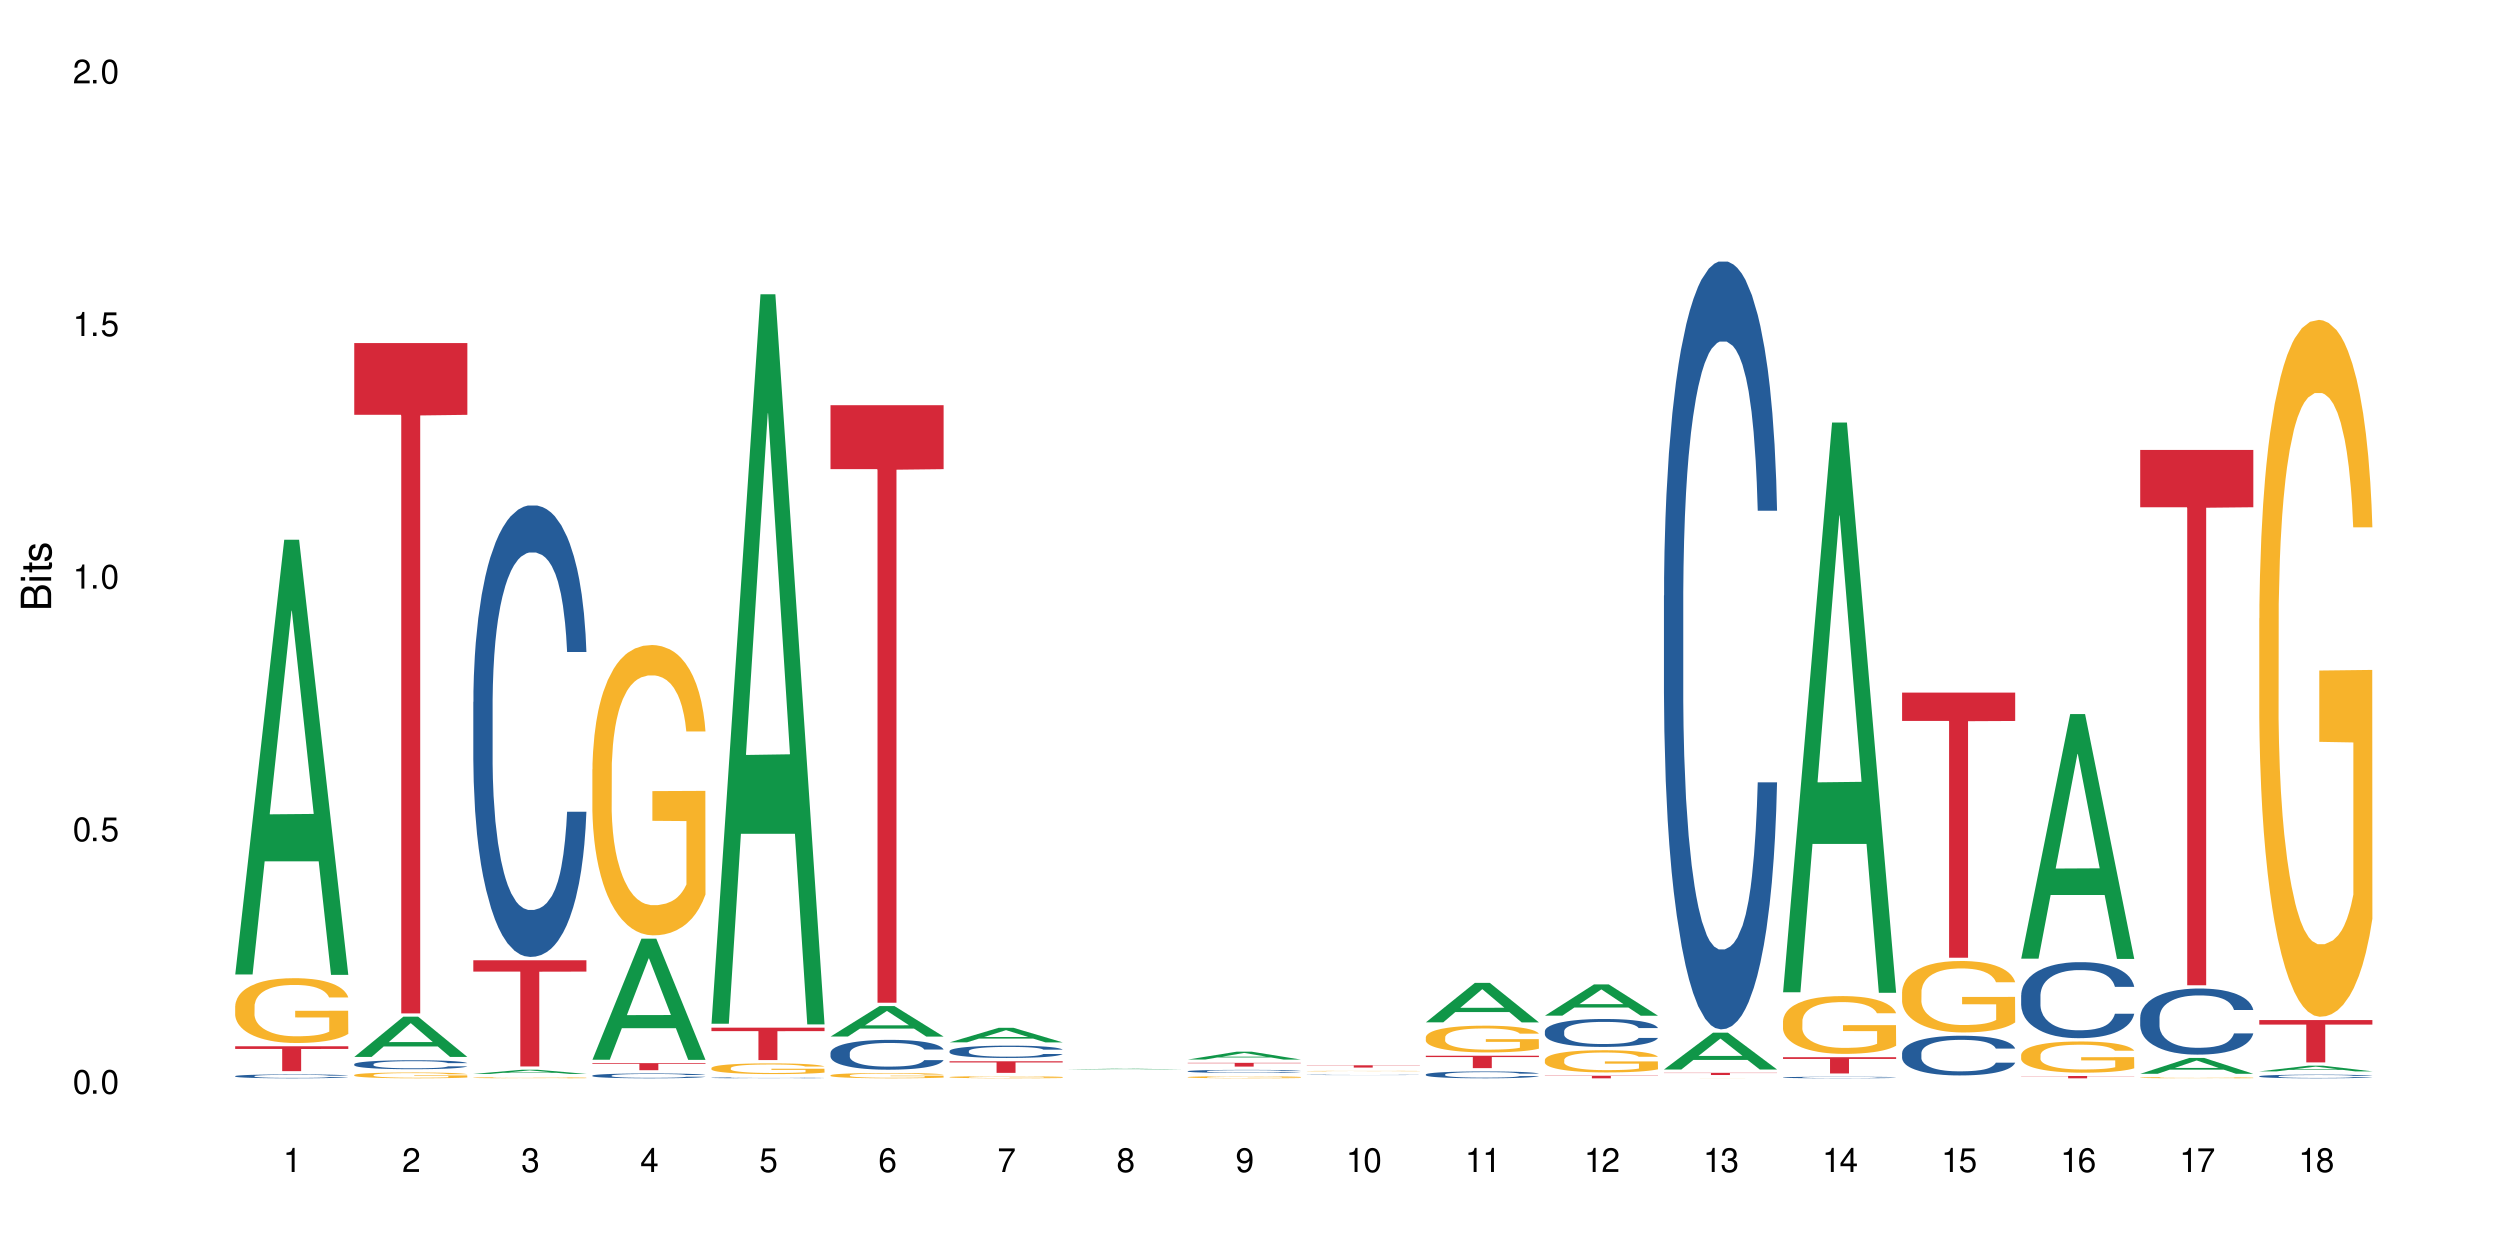 <?xml version="1.0" encoding="UTF-8"?>
<svg xmlns="http://www.w3.org/2000/svg" xmlns:xlink="http://www.w3.org/1999/xlink" width="720" height="360" viewBox="0 0 720 360">
<defs>
<g>
<g id="glyph-0-0">
</g>
<g id="glyph-0-1">
<path d="M 2.641 -6.938 C 2 -6.938 1.422 -6.656 1.078 -6.172 C 0.641 -5.562 0.406 -4.641 0.406 -3.359 C 0.406 -1.016 1.188 0.219 2.641 0.219 C 4.078 0.219 4.859 -1.016 4.859 -3.297 C 4.859 -4.641 4.656 -5.547 4.203 -6.172 C 3.844 -6.656 3.281 -6.938 2.641 -6.938 Z M 2.641 -6.188 C 3.547 -6.188 4 -5.25 4 -3.375 C 4 -1.406 3.562 -0.484 2.625 -0.484 C 1.734 -0.484 1.281 -1.438 1.281 -3.344 C 1.281 -5.25 1.734 -6.188 2.641 -6.188 Z M 2.641 -6.188 "/>
</g>
<g id="glyph-0-2">
<path d="M 1.828 -1 L 0.828 -1 L 0.828 0 L 1.828 0 Z M 1.828 -1 "/>
</g>
<g id="glyph-0-3">
<path d="M 4.562 -6.797 L 1.062 -6.797 L 0.547 -3.094 L 1.328 -3.094 C 1.719 -3.562 2.047 -3.734 2.578 -3.734 C 3.484 -3.734 4.062 -3.109 4.062 -2.094 C 4.062 -1.125 3.484 -0.531 2.578 -0.531 C 1.828 -0.531 1.375 -0.906 1.188 -1.672 L 0.328 -1.672 C 0.453 -1.109 0.547 -0.844 0.75 -0.594 C 1.125 -0.078 1.828 0.219 2.594 0.219 C 3.969 0.219 4.922 -0.781 4.922 -2.219 C 4.922 -3.562 4.031 -4.484 2.719 -4.484 C 2.25 -4.484 1.859 -4.359 1.469 -4.062 L 1.734 -5.969 L 4.562 -5.969 Z M 4.562 -6.797 "/>
</g>
<g id="glyph-0-4">
<path d="M 2.484 -4.938 L 2.484 0 L 3.328 0 L 3.328 -6.938 L 2.766 -6.938 C 2.469 -5.875 2.281 -5.734 0.984 -5.562 L 0.984 -4.938 Z M 2.484 -4.938 "/>
</g>
<g id="glyph-0-5">
<path d="M 4.859 -0.828 L 1.281 -0.828 C 1.359 -1.406 1.672 -1.781 2.5 -2.281 L 3.469 -2.828 C 4.406 -3.344 4.906 -4.062 4.906 -4.906 C 4.906 -5.484 4.672 -6.031 4.266 -6.406 C 3.859 -6.766 3.375 -6.938 2.719 -6.938 C 1.859 -6.938 1.219 -6.625 0.844 -6.031 C 0.609 -5.672 0.5 -5.234 0.484 -4.531 L 1.328 -4.531 C 1.359 -5.016 1.406 -5.281 1.531 -5.516 C 1.75 -5.938 2.188 -6.203 2.703 -6.203 C 3.469 -6.203 4.031 -5.641 4.031 -4.891 C 4.031 -4.344 3.719 -3.859 3.125 -3.516 L 2.234 -3 C 0.812 -2.172 0.406 -1.531 0.328 -0.016 L 4.859 -0.016 Z M 4.859 -0.828 "/>
</g>
<g id="glyph-0-6">
<path d="M 2.125 -3.188 L 2.578 -3.188 C 3.5 -3.188 3.984 -2.766 3.984 -1.922 C 3.984 -1.062 3.469 -0.531 2.594 -0.531 C 1.656 -0.531 1.203 -1 1.156 -2.016 L 0.312 -2.016 C 0.344 -1.453 0.438 -1.094 0.609 -0.781 C 0.953 -0.109 1.625 0.219 2.547 0.219 C 3.953 0.219 4.859 -0.625 4.859 -1.938 C 4.859 -2.828 4.516 -3.297 3.703 -3.594 C 4.344 -3.844 4.656 -4.328 4.656 -5.031 C 4.656 -6.219 3.875 -6.938 2.578 -6.938 C 1.203 -6.938 0.484 -6.172 0.453 -4.703 L 1.297 -4.703 C 1.312 -5.125 1.344 -5.359 1.453 -5.578 C 1.641 -5.969 2.062 -6.203 2.594 -6.203 C 3.344 -6.203 3.797 -5.75 3.797 -5 C 3.797 -4.516 3.609 -4.219 3.25 -4.047 C 3.016 -3.953 2.703 -3.922 2.125 -3.906 Z M 2.125 -3.188 "/>
</g>
<g id="glyph-0-7">
<path d="M 3.141 -1.672 L 3.141 0 L 3.984 0 L 3.984 -1.672 L 4.984 -1.672 L 4.984 -2.438 L 3.984 -2.438 L 3.984 -6.938 L 3.359 -6.938 L 0.266 -2.578 L 0.266 -1.672 Z M 3.141 -2.438 L 1 -2.438 L 3.141 -5.5 Z M 3.141 -2.438 "/>
</g>
<g id="glyph-0-8">
<path d="M 4.781 -5.125 C 4.609 -6.266 3.891 -6.938 2.844 -6.938 C 2.094 -6.938 1.422 -6.578 1.031 -5.953 C 0.594 -5.266 0.406 -4.422 0.406 -3.172 C 0.406 -2 0.578 -1.25 0.984 -0.641 C 1.359 -0.078 1.953 0.219 2.703 0.219 C 3.984 0.219 4.922 -0.75 4.922 -2.094 C 4.922 -3.375 4.062 -4.281 2.844 -4.281 C 2.172 -4.281 1.641 -4.031 1.281 -3.516 C 1.281 -5.234 1.828 -6.188 2.797 -6.188 C 3.391 -6.188 3.797 -5.797 3.938 -5.125 Z M 2.734 -3.531 C 3.547 -3.531 4.062 -2.953 4.062 -2.031 C 4.062 -1.156 3.484 -0.531 2.703 -0.531 C 1.922 -0.531 1.328 -1.188 1.328 -2.078 C 1.328 -2.938 1.906 -3.531 2.734 -3.531 Z M 2.734 -3.531 "/>
</g>
<g id="glyph-0-9">
<path d="M 4.984 -6.797 L 0.438 -6.797 L 0.438 -5.969 L 4.109 -5.969 C 2.5 -3.656 1.828 -2.234 1.328 0 L 2.219 0 C 2.594 -2.172 3.453 -4.047 4.984 -6.094 Z M 4.984 -6.797 "/>
</g>
<g id="glyph-0-10">
<path d="M 3.75 -3.656 C 4.469 -4.094 4.688 -4.438 4.688 -5.078 C 4.688 -6.172 3.844 -6.938 2.641 -6.938 C 1.438 -6.938 0.594 -6.172 0.594 -5.094 C 0.594 -4.438 0.812 -4.094 1.516 -3.656 C 0.734 -3.266 0.359 -2.703 0.359 -1.922 C 0.359 -0.656 1.281 0.219 2.641 0.219 C 3.984 0.219 4.922 -0.656 4.922 -1.922 C 4.922 -2.703 4.531 -3.266 3.75 -3.656 Z M 2.641 -6.188 C 3.359 -6.188 3.812 -5.75 3.812 -5.062 C 3.812 -4.406 3.344 -3.984 2.641 -3.984 C 1.922 -3.984 1.453 -4.406 1.453 -5.078 C 1.453 -5.75 1.922 -6.188 2.641 -6.188 Z M 2.641 -3.266 C 3.484 -3.266 4.062 -2.719 4.062 -1.906 C 4.062 -1.078 3.484 -0.531 2.625 -0.531 C 1.797 -0.531 1.219 -1.094 1.219 -1.906 C 1.219 -2.719 1.781 -3.266 2.641 -3.266 Z M 2.641 -3.266 "/>
</g>
<g id="glyph-0-11">
<path d="M 0.516 -1.578 C 0.672 -0.453 1.406 0.219 2.438 0.219 C 3.188 0.219 3.859 -0.141 4.266 -0.766 C 4.688 -1.453 4.891 -2.297 4.891 -3.547 C 4.891 -4.719 4.703 -5.453 4.312 -6.078 C 3.938 -6.641 3.344 -6.938 2.594 -6.938 C 1.297 -6.938 0.359 -5.969 0.359 -4.625 C 0.359 -3.344 1.234 -2.453 2.453 -2.453 C 3.094 -2.453 3.578 -2.672 4.016 -3.203 C 4 -1.484 3.469 -0.531 2.5 -0.531 C 1.906 -0.531 1.484 -0.906 1.359 -1.578 Z M 2.578 -6.203 C 3.375 -6.203 3.969 -5.531 3.969 -4.641 C 3.969 -3.797 3.391 -3.188 2.547 -3.188 C 1.734 -3.188 1.234 -3.766 1.234 -4.688 C 1.234 -5.562 1.797 -6.203 2.578 -6.203 Z M 2.578 -6.203 "/>
</g>
<g id="glyph-1-0">
</g>
<g id="glyph-1-1">
<path d="M 0 -0.953 L 0 -4.891 C 0 -5.719 -0.234 -6.344 -0.734 -6.797 C -1.188 -7.234 -1.812 -7.469 -2.5 -7.469 C -3.547 -7.469 -4.188 -7 -4.625 -5.875 C -4.984 -6.688 -5.625 -7.094 -6.531 -7.094 C -7.172 -7.094 -7.734 -6.859 -8.141 -6.391 C -8.562 -5.922 -8.75 -5.344 -8.75 -4.5 L -8.75 -0.953 Z M -4.984 -2.062 L -7.766 -2.062 L -7.766 -4.219 C -7.766 -4.844 -7.688 -5.203 -7.453 -5.5 C -7.219 -5.812 -6.859 -5.969 -6.375 -5.969 C -5.891 -5.969 -5.531 -5.812 -5.297 -5.5 C -5.062 -5.203 -4.984 -4.844 -4.984 -4.219 Z M -0.984 -2.062 L -4 -2.062 L -4 -4.781 C -4 -5.766 -3.438 -6.359 -2.484 -6.359 C -1.547 -6.359 -0.984 -5.766 -0.984 -4.781 Z M -0.984 -2.062 "/>
</g>
<g id="glyph-1-2">
<path d="M -6.281 -1.797 L -6.281 -0.797 L 0 -0.797 L 0 -1.797 Z M -8.75 -1.797 L -8.75 -0.797 L -7.484 -0.797 L -7.484 -1.797 Z M -8.75 -1.797 "/>
</g>
<g id="glyph-1-3">
<path d="M -6.281 -3.047 L -6.281 -2.016 L -8.016 -2.016 L -8.016 -1.016 L -6.281 -1.016 L -6.281 -0.172 L -5.469 -0.172 L -5.469 -1.016 L -0.719 -1.016 C -0.078 -1.016 0.281 -1.453 0.281 -2.234 C 0.281 -2.5 0.25 -2.719 0.188 -3.047 L -0.641 -3.047 C -0.609 -2.906 -0.594 -2.766 -0.594 -2.562 C -0.594 -2.141 -0.719 -2.016 -1.156 -2.016 L -5.469 -2.016 L -5.469 -3.047 Z M -6.281 -3.047 "/>
</g>
<g id="glyph-1-4">
<path d="M -4.531 -5.25 C -5.766 -5.25 -6.469 -4.422 -6.469 -2.969 C -6.469 -1.516 -5.719 -0.562 -4.547 -0.562 C -3.562 -0.562 -3.094 -1.062 -2.734 -2.562 L -2.516 -3.484 C -2.344 -4.188 -2.094 -4.469 -1.641 -4.469 C -1.047 -4.469 -0.641 -3.875 -0.641 -3 C -0.641 -2.453 -0.797 -2 -1.062 -1.75 C -1.25 -1.594 -1.422 -1.531 -1.875 -1.469 L -1.875 -0.406 C -0.422 -0.453 0.281 -1.266 0.281 -2.922 C 0.281 -4.5 -0.5 -5.516 -1.719 -5.516 C -2.656 -5.516 -3.172 -4.984 -3.469 -3.734 L -3.703 -2.766 C -3.891 -1.953 -4.156 -1.609 -4.594 -1.609 C -5.188 -1.609 -5.547 -2.125 -5.547 -2.938 C -5.547 -3.75 -5.203 -4.172 -4.531 -4.203 Z M -4.531 -5.25 "/>
</g>
</g>
</defs>
<rect x="-72" y="-36" width="864" height="432" fill="rgb(100%, 100%, 100%)" fill-opacity="1"/>
<path fill-rule="nonzero" fill="rgb(6.275%, 58.824%, 28.235%)" fill-opacity="1" d="M 67.73 280.652 L 67.766 280.535 L 81.859 155.453 L 86.141 155.453 L 100.309 280.77 L 95.332 280.77 L 91.781 248.059 L 76.223 248.059 L 72.742 280.652 L 67.73 280.652 L 77.719 234.527 L 90.352 234.41 L 84.055 175.93 L 83.984 175.809 L 83.914 176.164 L 77.684 234.41 L 77.719 234.527 Z M 67.73 280.652 "/>
<path fill-rule="nonzero" fill="rgb(14.51%, 36.078%, 60%)" fill-opacity="1" d="M 67.73 309.918 L 67.77 309.918 L 67.77 309.891 L 67.891 309.855 L 68.168 309.805 L 68.445 309.77 L 69.16 309.711 L 70.152 309.652 L 71.188 309.605 L 71.941 309.578 L 72.617 309.559 L 74.168 309.52 L 75.16 309.504 L 76.234 309.484 L 77.543 309.469 L 78.496 309.457 L 80.641 309.441 L 82.23 309.434 L 83.461 309.43 L 86.125 309.43 L 87.715 309.434 L 88.867 309.438 L 90.137 309.449 L 91.211 309.457 L 93.078 309.48 L 94.746 309.508 L 95.5 309.523 L 96.691 309.555 L 97.605 309.586 L 98.242 309.613 L 98.957 309.652 L 99.594 309.699 L 100.07 309.75 L 100.309 309.793 L 94.746 309.793 L 94.469 309.754 L 94.148 309.723 L 93.555 309.68 L 92.957 309.648 L 92.125 309.621 L 91.367 309.602 L 90.336 309.582 L 89.422 309.57 L 88.469 309.559 L 87.555 309.555 L 85.809 309.547 L 83.781 309.547 L 83.027 309.551 L 81.477 309.559 L 80.641 309.566 L 79.449 309.578 L 78.617 309.594 L 77.621 309.613 L 76.949 309.629 L 76.113 309.656 L 75.516 309.68 L 74.844 309.715 L 74.445 309.738 L 74.086 309.77 L 73.77 309.801 L 73.531 309.84 L 73.371 309.875 L 73.293 309.914 L 73.293 310.07 L 73.371 310.109 L 73.57 310.152 L 74.086 310.215 L 74.844 310.27 L 75.715 310.312 L 76.551 310.344 L 77.027 310.355 L 77.664 310.375 L 78.656 310.395 L 80.086 310.414 L 80.922 310.422 L 82.191 310.43 L 83.504 310.434 L 85.25 310.434 L 86.801 310.43 L 87.832 310.426 L 88.906 310.418 L 90.375 310.398 L 91.289 310.383 L 92.082 310.363 L 92.68 310.344 L 93.078 310.328 L 93.672 310.297 L 94.148 310.262 L 94.508 310.227 L 94.746 310.191 L 100.309 310.191 L 100.07 310.23 L 99.711 310.273 L 99.355 310.301 L 98.797 310.336 L 98.16 310.371 L 97.246 310.406 L 96.492 310.43 L 95.5 310.453 L 94.586 310.473 L 93.594 310.492 L 92.125 310.512 L 91.168 310.523 L 90.137 310.531 L 88.906 310.539 L 87.355 310.547 L 85.688 310.551 L 82.469 310.551 L 81.238 310.547 L 79.609 310.535 L 77.582 310.52 L 76.113 310.5 L 74.961 310.48 L 73.969 310.457 L 72.855 310.43 L 71.426 310.387 L 70.551 310.352 L 69.957 310.32 L 69.281 310.281 L 68.805 310.246 L 68.246 310.188 L 67.852 310.117 L 67.73 310.059 Z M 67.73 309.918 "/>
<path fill-rule="nonzero" fill="rgb(96.863%, 70.196%, 16.863%)" fill-opacity="1" d="M 67.73 289.715 L 67.77 289.695 L 67.77 289.355 L 67.93 288.586 L 68.328 287.531 L 68.844 286.66 L 69.398 285.977 L 69.758 285.621 L 70.352 285.109 L 70.871 284.734 L 72.18 283.965 L 73.848 283.25 L 74.762 282.941 L 75.797 282.652 L 77.266 282.328 L 77.941 282.211 L 80.008 281.938 L 82.352 281.766 L 84.934 281.715 L 86.125 281.73 L 87.754 281.801 L 89.977 281.988 L 91.25 282.16 L 92.242 282.328 L 93.273 282.551 L 94.547 282.891 L 95.738 283.301 L 96.691 283.711 L 97.645 284.223 L 98.441 284.77 L 99.113 285.363 L 99.711 286.082 L 100.07 286.676 L 100.309 287.273 L 94.785 287.273 L 94.469 286.676 L 94.109 286.219 L 93.516 285.656 L 92.918 285.246 L 92.32 284.922 L 91.211 284.477 L 90.258 284.203 L 89.062 283.965 L 87.914 283.812 L 86.602 283.711 L 85.809 283.676 L 83.699 283.676 L 81.793 283.797 L 80.684 283.934 L 79.887 284.07 L 78.773 284.324 L 78.102 284.527 L 77.703 284.664 L 76.512 285.195 L 75.715 285.672 L 75.277 285.996 L 74.723 286.508 L 74.324 286.969 L 73.887 287.648 L 73.648 288.16 L 73.332 289.32 L 73.293 292.391 L 73.41 293.039 L 73.648 293.738 L 73.969 294.352 L 74.445 295 L 74.922 295.492 L 75.754 296.16 L 76.473 296.602 L 77.027 296.891 L 78.102 297.352 L 78.535 297.508 L 79.57 297.812 L 80.641 298.051 L 81.953 298.258 L 82.945 298.359 L 84.535 298.445 L 86.562 298.445 L 88.945 298.344 L 90.453 298.207 L 91.488 298.07 L 92.164 297.949 L 92.996 297.762 L 93.594 297.59 L 94.148 297.402 L 94.824 297.113 L 94.824 293.039 L 85.012 293.02 L 85.012 291.113 L 100.266 291.094 L 100.309 297.762 L 99.473 298.223 L 98.441 298.664 L 97.445 299.008 L 96.414 299.297 L 94.945 299.621 L 93.754 299.824 L 91.926 300.062 L 90.258 300.219 L 88.508 300.32 L 86.957 300.371 L 85.133 300.387 L 83.504 300.355 L 81.754 300.25 L 80.363 300.117 L 79.094 299.945 L 77.82 299.723 L 76.234 299.363 L 75.199 299.074 L 74.129 298.719 L 73.055 298.289 L 72.102 297.832 L 71.465 297.473 L 70.828 297.062 L 70.152 296.551 L 69.52 295.973 L 69.043 295.441 L 68.605 294.848 L 68.289 294.285 L 67.969 293.516 L 67.809 292.902 L 67.73 292.375 Z M 67.73 289.715 "/>
<path fill-rule="nonzero" fill="rgb(83.922%, 15.686%, 22.353%)" fill-opacity="1" d="M 67.73 301.332 L 100.309 301.332 L 100.309 302.098 L 86.73 302.105 L 86.73 308.484 L 81.27 308.484 L 81.27 302.113 L 81.188 302.098 L 67.73 302.098 Z M 67.73 301.332 "/>
<path fill-rule="nonzero" fill="rgb(6.275%, 58.824%, 28.235%)" fill-opacity="1" d="M 102.023 304.395 L 102.055 304.387 L 116.152 292.809 L 120.434 292.809 L 134.598 304.406 L 129.621 304.406 L 126.07 301.379 L 110.512 301.379 L 107.035 304.395 L 102.023 304.395 L 112.012 300.125 L 124.645 300.117 L 118.344 294.703 L 118.273 294.691 L 118.207 294.723 L 111.977 300.117 L 112.012 300.125 Z M 102.023 304.395 "/>
<path fill-rule="nonzero" fill="rgb(14.51%, 36.078%, 60%)" fill-opacity="1" d="M 102.023 306.477 L 102.062 306.473 L 102.062 306.418 L 102.18 306.328 L 102.457 306.215 L 102.738 306.137 L 103.453 305.996 L 104.445 305.863 L 105.477 305.758 L 106.234 305.695 L 106.906 305.648 L 108.457 305.562 L 109.449 305.516 L 110.523 305.477 L 111.836 305.438 L 112.789 305.414 L 114.934 305.375 L 116.523 305.359 L 117.754 305.352 L 120.414 305.352 L 122.004 305.359 L 123.156 305.375 L 124.426 305.391 L 125.5 305.414 L 127.367 305.465 L 129.035 305.531 L 129.789 305.57 L 130.98 305.641 L 131.895 305.715 L 132.531 305.773 L 133.246 305.863 L 133.883 305.969 L 134.359 306.09 L 134.598 306.191 L 129.035 306.191 L 128.758 306.094 L 128.441 306.023 L 127.844 305.926 L 127.25 305.855 L 126.414 305.789 L 125.66 305.742 L 124.625 305.699 L 123.711 305.672 L 122.758 305.648 L 121.844 305.637 L 120.098 305.621 L 118.07 305.621 L 117.316 305.625 L 115.766 305.645 L 114.934 305.66 L 113.742 305.695 L 112.906 305.727 L 111.914 305.773 L 111.238 305.812 L 110.402 305.875 L 109.809 305.93 L 109.133 306.004 L 108.734 306.066 L 108.379 306.133 L 108.059 306.207 L 107.82 306.293 L 107.664 306.379 L 107.582 306.465 L 107.582 306.828 L 107.664 306.914 L 107.863 307.016 L 108.379 307.156 L 109.133 307.281 L 110.008 307.383 L 110.84 307.453 L 111.316 307.484 L 111.953 307.523 L 112.945 307.57 L 114.375 307.617 L 115.211 307.637 L 116.48 307.656 L 117.793 307.664 L 119.543 307.664 L 121.09 307.656 L 122.125 307.645 L 123.195 307.625 L 124.664 307.586 L 125.578 307.547 L 126.375 307.504 L 126.969 307.457 L 127.367 307.422 L 127.965 307.348 L 128.441 307.266 L 128.797 307.184 L 129.035 307.105 L 134.598 307.105 L 134.359 307.199 L 134 307.289 L 133.645 307.359 L 133.09 307.441 L 132.453 307.516 L 131.539 307.598 L 130.785 307.652 L 129.789 307.711 L 128.875 307.754 L 127.883 307.797 L 126.414 307.844 L 125.461 307.867 L 124.426 307.887 L 123.195 307.906 L 121.648 307.922 L 119.977 307.934 L 118.43 307.934 L 116.762 307.93 L 115.527 307.922 L 113.898 307.898 L 111.875 307.855 L 110.402 307.812 L 109.25 307.766 L 108.258 307.719 L 107.145 307.656 L 105.715 307.551 L 104.844 307.473 L 104.246 307.406 L 103.57 307.312 L 103.094 307.23 L 102.539 307.098 L 102.141 306.93 L 102.023 306.801 Z M 102.023 306.477 "/>
<path fill-rule="nonzero" fill="rgb(96.863%, 70.196%, 16.863%)" fill-opacity="1" d="M 102.023 309.594 L 102.062 309.594 L 102.062 309.562 L 102.219 309.496 L 102.617 309.398 L 103.133 309.32 L 103.691 309.262 L 104.047 309.23 L 104.645 309.184 L 105.16 309.148 L 106.473 309.082 L 108.141 309.016 L 109.055 308.988 L 110.086 308.965 L 111.555 308.934 L 112.23 308.922 L 114.297 308.898 L 116.641 308.883 L 119.223 308.879 L 120.414 308.879 L 122.043 308.887 L 124.27 308.902 L 125.539 308.918 L 126.531 308.934 L 127.566 308.953 L 128.836 308.984 L 130.027 309.02 L 130.98 309.059 L 131.938 309.105 L 132.73 309.152 L 133.406 309.207 L 134 309.27 L 134.359 309.324 L 134.598 309.379 L 129.074 309.379 L 128.758 309.324 L 128.398 309.281 L 127.805 309.23 L 127.207 309.195 L 126.613 309.168 L 125.5 309.125 L 124.547 309.102 L 123.355 309.082 L 122.203 309.066 L 120.891 309.059 L 120.098 309.055 L 117.992 309.055 L 116.086 309.066 L 114.973 309.078 L 114.18 309.09 L 113.066 309.113 L 112.391 309.133 L 111.992 309.145 L 110.801 309.191 L 110.008 309.234 L 109.57 309.262 L 109.012 309.309 L 108.617 309.352 L 108.18 309.41 L 107.941 309.457 L 107.621 309.559 L 107.582 309.836 L 107.703 309.895 L 107.941 309.957 L 108.258 310.012 L 108.734 310.07 L 109.211 310.113 L 110.047 310.172 L 110.762 310.211 L 111.316 310.238 L 112.391 310.281 L 112.828 310.293 L 113.859 310.32 L 114.934 310.344 L 116.242 310.359 L 117.238 310.371 L 118.824 310.379 L 120.852 310.379 L 123.234 310.367 L 124.746 310.355 L 125.777 310.344 L 126.453 310.332 L 127.289 310.316 L 127.883 310.301 L 128.441 310.285 L 129.117 310.258 L 129.117 309.895 L 119.301 309.891 L 119.301 309.723 L 134.559 309.719 L 134.598 310.316 L 133.762 310.359 L 132.73 310.398 L 131.738 310.43 L 130.703 310.453 L 129.234 310.484 L 128.043 310.5 L 126.215 310.523 L 124.547 310.535 L 122.797 310.547 L 121.25 310.551 L 119.422 310.551 L 117.793 310.547 L 116.047 310.539 L 114.656 310.527 L 113.383 310.512 L 112.113 310.492 L 110.523 310.461 L 109.488 310.434 L 108.418 310.402 L 107.344 310.363 L 106.391 310.324 L 105.754 310.289 L 105.121 310.254 L 104.445 310.207 L 103.809 310.156 L 103.332 310.109 L 102.895 310.055 L 102.578 310.004 L 102.262 309.938 L 102.102 309.883 L 102.023 309.832 Z M 102.023 309.594 "/>
<path fill-rule="nonzero" fill="rgb(83.922%, 15.686%, 22.353%)" fill-opacity="1" d="M 102.023 98.801 L 134.598 98.801 L 134.598 119.469 L 121.02 119.648 L 121.02 291.863 L 115.559 291.863 L 115.559 119.828 L 115.48 119.469 L 102.023 119.469 Z M 102.023 98.801 "/>
<path fill-rule="nonzero" fill="rgb(6.275%, 58.824%, 28.235%)" fill-opacity="1" d="M 136.312 309.285 L 136.348 309.285 L 150.441 308.078 L 154.723 308.078 L 168.887 309.285 L 163.91 309.285 L 160.359 308.973 L 144.805 308.973 L 141.324 309.285 L 136.312 309.285 L 146.301 308.84 L 158.934 308.84 L 152.637 308.277 L 152.566 308.273 L 152.496 308.277 L 146.266 308.84 L 146.301 308.84 Z M 136.312 309.285 "/>
<path fill-rule="nonzero" fill="rgb(14.51%, 36.078%, 60%)" fill-opacity="1" d="M 136.312 202.156 L 136.352 202.035 L 136.352 199.184 L 136.473 194.668 L 136.75 188.965 L 137.027 185.043 L 137.742 178.031 L 138.734 171.254 L 139.77 166.027 L 140.523 162.938 L 141.199 160.559 L 142.746 156.164 L 143.742 153.902 L 144.812 151.883 L 146.125 149.863 L 147.078 148.676 L 149.223 146.773 L 150.812 145.941 L 152.043 145.586 L 154.707 145.586 L 156.293 146.059 L 157.445 146.656 L 158.719 147.605 L 159.789 148.676 L 161.656 151.289 L 163.328 154.617 L 164.082 156.52 L 165.273 160.203 L 166.188 163.77 L 166.824 166.859 L 167.539 171.254 L 168.172 176.605 L 168.648 182.664 L 168.887 187.773 L 163.328 187.773 L 163.047 183.023 L 162.73 179.336 L 162.133 174.465 L 161.539 171.02 L 160.703 167.57 L 159.949 165.312 L 158.918 163.055 L 158.004 161.629 L 157.051 160.559 L 156.137 159.848 L 154.387 159.133 L 152.363 159.133 L 151.605 159.371 L 150.059 160.32 L 149.223 161.152 L 148.031 162.816 L 147.195 164.363 L 146.203 166.738 L 145.527 168.762 L 144.695 171.852 L 144.098 174.582 L 143.422 178.504 L 143.027 181.477 L 142.668 184.805 L 142.352 188.727 L 142.113 192.887 L 141.953 197.281 L 141.875 201.562 L 141.875 219.984 L 141.953 224.262 L 142.152 229.254 L 142.668 236.504 L 143.422 242.801 L 144.297 247.793 L 145.133 251.359 L 145.609 253.023 L 146.242 254.922 L 147.238 257.301 L 148.668 259.676 L 149.5 260.629 L 150.773 261.578 L 152.082 262.055 L 153.832 262.055 L 155.383 261.578 L 156.414 260.984 L 157.488 260.035 L 158.957 258.016 L 159.871 256.113 L 160.664 253.855 L 161.262 251.598 L 161.656 249.695 L 162.254 246.012 L 162.73 241.969 L 163.09 237.809 L 163.328 233.77 L 168.887 233.77 L 168.648 238.523 L 168.293 243.156 L 167.934 246.605 L 167.379 250.766 L 166.742 254.449 L 165.828 258.609 L 165.074 261.34 L 164.082 264.312 L 163.168 266.57 L 162.176 268.59 L 160.703 270.969 L 159.75 272.156 L 158.719 273.227 L 157.488 274.176 L 155.938 275.008 L 154.27 275.484 L 152.719 275.602 L 151.051 275.367 L 149.82 274.891 L 148.191 273.82 L 146.164 271.68 L 144.695 269.422 L 143.543 267.164 L 142.551 264.789 L 141.438 261.578 L 140.008 256.352 L 139.133 252.309 L 138.535 248.98 L 137.863 244.348 L 137.383 240.188 L 136.828 233.531 L 136.43 225.094 L 136.312 218.559 Z M 136.312 202.156 "/>
<path fill-rule="nonzero" fill="rgb(96.863%, 70.196%, 16.863%)" fill-opacity="1" d="M 136.312 310.367 L 136.352 310.367 L 136.352 310.363 L 136.512 310.348 L 136.906 310.332 L 137.426 310.316 L 137.98 310.305 L 138.34 310.297 L 138.934 310.289 L 139.449 310.285 L 140.762 310.27 L 142.43 310.258 L 143.344 310.254 L 144.375 310.246 L 145.848 310.242 L 146.523 310.238 L 148.586 310.234 L 150.93 310.23 L 154.707 310.23 L 156.336 310.234 L 158.559 310.234 L 159.832 310.238 L 160.824 310.242 L 161.855 310.246 L 163.129 310.25 L 164.32 310.258 L 166.227 310.273 L 167.02 310.285 L 167.695 310.293 L 168.293 310.305 L 168.648 310.316 L 168.887 310.328 L 163.367 310.328 L 163.047 310.316 L 162.691 310.309 L 162.094 310.301 L 161.5 310.293 L 160.902 310.285 L 159.789 310.277 L 158.836 310.273 L 157.645 310.27 L 156.492 310.266 L 150.375 310.266 L 149.262 310.27 L 148.469 310.273 L 147.355 310.277 L 146.68 310.281 L 146.285 310.281 L 145.09 310.293 L 144.297 310.301 L 143.859 310.305 L 143.305 310.312 L 142.906 310.32 L 142.469 310.332 L 142.23 310.344 L 141.914 310.363 L 141.875 310.414 L 141.992 310.426 L 142.23 310.438 L 142.551 310.449 L 143.027 310.461 L 143.504 310.469 L 144.336 310.48 L 145.051 310.488 L 145.609 310.492 L 146.68 310.5 L 147.117 310.504 L 148.152 310.508 L 149.223 310.512 L 150.535 310.516 L 151.527 310.516 L 153.117 310.52 L 155.145 310.52 L 157.527 310.516 L 159.035 310.516 L 160.07 310.512 L 160.742 310.512 L 161.578 310.508 L 162.176 310.504 L 162.73 310.5 L 163.406 310.496 L 163.406 310.426 L 153.594 310.426 L 153.594 310.395 L 168.848 310.391 L 168.887 310.508 L 168.055 310.516 L 167.02 310.523 L 166.027 310.527 L 164.996 310.531 L 163.523 310.539 L 162.332 310.543 L 160.504 310.547 L 158.836 310.547 L 157.09 310.551 L 150.336 310.551 L 148.945 310.547 L 147.676 310.543 L 146.402 310.539 L 144.812 310.535 L 143.781 310.527 L 142.707 310.523 L 141.637 310.516 L 140.684 310.508 L 140.047 310.5 L 139.41 310.496 L 138.734 310.484 L 138.102 310.477 L 137.625 310.469 L 137.188 310.457 L 136.867 310.445 L 136.551 310.434 L 136.391 310.422 L 136.312 310.414 Z M 136.312 310.367 "/>
<path fill-rule="nonzero" fill="rgb(83.922%, 15.686%, 22.353%)" fill-opacity="1" d="M 136.312 276.547 L 168.887 276.547 L 168.887 279.82 L 155.312 279.852 L 155.312 307.133 L 149.848 307.133 L 149.848 279.879 L 149.77 279.82 L 136.312 279.82 Z M 136.312 276.547 "/>
<path fill-rule="nonzero" fill="rgb(6.275%, 58.824%, 28.235%)" fill-opacity="1" d="M 170.602 305.203 L 170.637 305.172 L 184.734 270.332 L 189.016 270.332 L 203.18 305.238 L 198.203 305.238 L 194.652 296.125 L 179.094 296.125 L 175.613 305.203 L 170.602 305.203 L 180.59 292.355 L 193.227 292.324 L 186.926 276.035 L 186.855 276 L 186.785 276.098 L 180.555 292.324 L 180.59 292.355 Z M 170.602 305.203 "/>
<path fill-rule="nonzero" fill="rgb(14.51%, 36.078%, 60%)" fill-opacity="1" d="M 170.602 309.766 L 170.641 309.762 L 170.641 309.734 L 170.762 309.684 L 171.039 309.625 L 171.316 309.582 L 172.031 309.508 L 173.027 309.434 L 174.059 309.379 L 174.812 309.344 L 175.488 309.32 L 177.039 309.273 L 178.031 309.246 L 179.105 309.227 L 180.414 309.203 L 181.367 309.191 L 183.516 309.172 L 185.102 309.164 L 186.336 309.16 L 188.996 309.16 L 190.586 309.164 L 191.738 309.172 L 193.008 309.18 L 194.082 309.191 L 195.949 309.219 L 197.617 309.254 L 198.371 309.277 L 199.562 309.316 L 200.477 309.355 L 201.113 309.387 L 201.828 309.434 L 202.465 309.492 L 202.941 309.555 L 203.18 309.609 L 197.617 309.609 L 197.34 309.559 L 197.02 309.52 L 196.426 309.469 L 195.828 309.43 L 194.996 309.395 L 194.238 309.371 L 193.207 309.348 L 192.293 309.332 L 191.34 309.32 L 190.426 309.312 L 188.68 309.305 L 185.898 309.305 L 184.348 309.316 L 183.516 309.324 L 182.32 309.344 L 181.488 309.359 L 180.496 309.387 L 179.82 309.406 L 178.984 309.441 L 178.391 309.469 L 177.715 309.512 L 177.316 309.543 L 176.957 309.578 L 176.641 309.621 L 176.402 309.664 L 176.242 309.711 L 176.164 309.758 L 176.164 309.957 L 176.242 310 L 176.441 310.055 L 176.957 310.133 L 177.715 310.199 L 178.586 310.254 L 179.422 310.293 L 179.898 310.309 L 180.535 310.332 L 181.527 310.355 L 182.957 310.383 L 183.793 310.391 L 185.062 310.402 L 186.375 310.406 L 188.121 310.406 L 189.672 310.402 L 190.703 310.395 L 191.777 310.387 L 193.246 310.363 L 194.16 310.344 L 194.957 310.32 L 195.551 310.293 L 195.949 310.273 L 196.543 310.234 L 197.02 310.191 L 197.379 310.148 L 197.617 310.105 L 203.18 310.105 L 202.941 310.156 L 202.582 310.203 L 202.227 310.242 L 201.668 310.285 L 201.035 310.324 L 200.121 310.371 L 199.363 310.398 L 198.371 310.43 L 197.457 310.453 L 196.465 310.477 L 194.996 310.504 L 194.043 310.516 L 193.008 310.527 L 191.777 310.535 L 190.227 310.547 L 188.559 310.551 L 185.34 310.551 L 184.109 310.543 L 182.48 310.531 L 180.453 310.508 L 178.984 310.484 L 177.832 310.461 L 176.84 310.438 L 175.727 310.402 L 174.297 310.344 L 173.422 310.301 L 172.828 310.266 L 172.152 310.219 L 171.676 310.172 L 171.117 310.102 L 170.723 310.012 L 170.602 309.941 Z M 170.602 309.766 "/>
<path fill-rule="nonzero" fill="rgb(96.863%, 70.196%, 16.863%)" fill-opacity="1" d="M 170.602 221.578 L 170.641 221.504 L 170.641 219.977 L 170.801 216.539 L 171.199 211.805 L 171.715 207.91 L 172.27 204.855 L 172.629 203.25 L 173.227 200.961 L 173.742 199.277 L 175.051 195.844 L 176.719 192.637 L 177.633 191.262 L 178.668 189.961 L 180.137 188.512 L 180.812 187.977 L 182.879 186.754 L 185.223 185.992 L 187.805 185.762 L 188.996 185.84 L 190.625 186.145 L 192.852 186.984 L 194.121 187.746 L 195.113 188.512 L 196.148 189.504 L 197.418 191.031 L 198.609 192.863 L 199.562 194.695 L 200.516 196.988 L 201.312 199.434 L 201.988 202.105 L 202.582 205.312 L 202.941 207.984 L 203.18 210.656 L 197.656 210.656 L 197.34 207.984 L 196.98 205.922 L 196.387 203.402 L 195.789 201.57 L 195.195 200.121 L 194.082 198.133 L 193.129 196.91 L 191.938 195.844 L 190.785 195.156 L 189.473 194.695 L 188.68 194.543 L 186.574 194.543 L 184.664 195.078 L 183.555 195.691 L 182.758 196.301 L 181.648 197.445 L 180.973 198.363 L 180.574 198.973 L 179.383 201.34 L 178.586 203.48 L 178.152 204.93 L 177.594 207.223 L 177.199 209.285 L 176.762 212.34 L 176.523 214.629 L 176.203 219.824 L 176.164 233.57 L 176.285 236.473 L 176.523 239.602 L 176.84 242.352 L 177.316 245.254 L 177.793 247.469 L 178.629 250.445 L 179.344 252.434 L 179.898 253.73 L 180.973 255.793 L 181.41 256.48 L 182.441 257.855 L 183.516 258.922 L 184.824 259.84 L 185.816 260.297 L 187.406 260.68 L 189.434 260.68 L 191.816 260.223 L 193.328 259.609 L 194.359 259 L 195.035 258.465 L 195.867 257.625 L 196.465 256.859 L 197.02 256.02 L 197.695 254.723 L 197.695 236.473 L 187.883 236.395 L 187.883 227.84 L 203.141 227.766 L 203.18 257.625 L 202.344 259.688 L 201.312 261.672 L 200.316 263.199 L 199.285 264.5 L 197.816 265.949 L 196.625 266.867 L 194.797 267.934 L 193.129 268.621 L 191.379 269.082 L 189.832 269.309 L 188.004 269.387 L 186.375 269.234 L 184.625 268.773 L 183.234 268.164 L 181.965 267.398 L 180.691 266.406 L 179.105 264.805 L 178.07 263.504 L 177 261.902 L 175.926 259.992 L 174.973 257.93 L 174.336 256.328 L 173.703 254.492 L 173.027 252.203 L 172.391 249.605 L 171.914 247.238 L 171.477 244.566 L 171.16 242.047 L 170.84 238.609 L 170.684 235.859 L 170.602 233.492 Z M 170.602 221.578 "/>
<path fill-rule="nonzero" fill="rgb(83.922%, 15.686%, 22.353%)" fill-opacity="1" d="M 170.602 306.184 L 203.18 306.184 L 203.18 306.398 L 189.602 306.402 L 189.602 308.215 L 184.141 308.215 L 184.141 306.402 L 184.062 306.398 L 170.602 306.398 Z M 170.602 306.184 "/>
<path fill-rule="nonzero" fill="rgb(6.275%, 58.824%, 28.235%)" fill-opacity="1" d="M 204.895 294.828 L 204.93 294.629 L 219.023 84.75 L 223.305 84.75 L 237.469 295.023 L 232.492 295.023 L 228.941 240.137 L 213.387 240.137 L 209.906 294.828 L 204.895 294.828 L 214.883 217.43 L 227.516 217.234 L 221.215 119.105 L 221.145 118.906 L 221.078 119.5 L 214.848 217.234 L 214.883 217.43 Z M 204.895 294.828 "/>
<path fill-rule="nonzero" fill="rgb(14.51%, 36.078%, 60%)" fill-opacity="1" d="M 204.895 310.398 L 204.934 310.398 L 204.934 310.395 L 205.051 310.383 L 205.332 310.371 L 205.609 310.363 L 206.324 310.352 L 207.316 310.336 L 208.348 310.324 L 209.105 310.32 L 209.781 310.312 L 211.328 310.305 L 212.32 310.301 L 213.395 310.297 L 214.707 310.293 L 215.66 310.289 L 217.805 310.285 L 226.027 310.285 L 227.301 310.289 L 228.371 310.289 L 230.238 310.297 L 231.906 310.301 L 232.664 310.305 L 233.855 310.312 L 234.77 310.32 L 235.402 310.328 L 236.117 310.336 L 236.754 310.348 L 237.23 310.359 L 237.469 310.371 L 231.906 310.371 L 231.629 310.359 L 231.312 310.352 L 230.715 310.344 L 230.121 310.336 L 229.285 310.328 L 228.531 310.324 L 227.496 310.32 L 226.586 310.316 L 225.629 310.312 L 218.641 310.312 L 217.805 310.316 L 216.613 310.32 L 215.777 310.32 L 214.785 310.328 L 214.109 310.332 L 213.277 310.336 L 212.68 310.344 L 212.004 310.352 L 211.605 310.355 L 211.25 310.363 L 210.934 310.371 L 210.691 310.383 L 210.535 310.391 L 210.453 310.398 L 210.453 310.438 L 210.535 310.445 L 210.734 310.457 L 211.25 310.473 L 212.004 310.484 L 212.879 310.496 L 213.711 310.5 L 214.188 310.504 L 214.824 310.508 L 215.816 310.516 L 217.25 310.52 L 218.082 310.52 L 219.355 310.523 L 224.996 310.523 L 226.066 310.52 L 227.539 310.516 L 228.453 310.512 L 229.246 310.508 L 229.84 310.504 L 230.238 310.5 L 230.836 310.492 L 231.312 310.48 L 231.668 310.473 L 231.906 310.465 L 237.469 310.465 L 237.23 310.477 L 236.875 310.484 L 236.516 310.492 L 235.961 310.5 L 235.324 310.508 L 234.41 310.516 L 233.656 310.523 L 232.664 310.527 L 231.75 310.531 L 230.754 310.539 L 229.285 310.543 L 228.332 310.543 L 227.301 310.547 L 226.066 310.547 L 224.52 310.551 L 218.398 310.551 L 216.773 310.547 L 214.746 310.543 L 213.277 310.539 L 212.125 310.535 L 211.129 310.531 L 210.02 310.523 L 208.586 310.512 L 207.715 310.504 L 207.117 310.496 L 206.441 310.488 L 205.965 310.48 L 205.41 310.465 L 205.012 310.449 L 204.895 310.434 Z M 204.895 310.398 "/>
<path fill-rule="nonzero" fill="rgb(96.863%, 70.196%, 16.863%)" fill-opacity="1" d="M 204.895 307.574 L 204.934 307.57 L 204.934 307.512 L 205.094 307.387 L 205.488 307.211 L 206.004 307.066 L 206.562 306.957 L 206.918 306.895 L 207.516 306.812 L 208.031 306.75 L 209.344 306.621 L 211.012 306.504 L 211.926 306.453 L 212.957 306.406 L 214.426 306.352 L 215.102 306.332 L 217.168 306.285 L 219.512 306.258 L 222.094 306.25 L 223.285 306.254 L 224.914 306.266 L 227.141 306.297 L 228.41 306.324 L 229.406 306.352 L 230.438 306.387 L 231.707 306.445 L 232.902 306.512 L 233.855 306.578 L 234.809 306.664 L 235.602 306.754 L 236.277 306.855 L 236.875 306.973 L 237.23 307.07 L 237.469 307.168 L 231.945 307.168 L 231.629 307.07 L 231.273 306.996 L 230.676 306.902 L 230.078 306.832 L 229.484 306.781 L 228.371 306.707 L 227.418 306.66 L 226.227 306.621 L 225.074 306.598 L 223.762 306.578 L 222.969 306.574 L 220.863 306.574 L 218.957 306.594 L 217.844 306.617 L 217.051 306.641 L 215.938 306.68 L 215.262 306.715 L 214.863 306.738 L 213.672 306.824 L 212.879 306.906 L 212.441 306.957 L 211.887 307.043 L 211.488 307.117 L 211.051 307.23 L 210.812 307.316 L 210.496 307.508 L 210.453 308.016 L 210.574 308.121 L 210.812 308.238 L 211.129 308.34 L 211.605 308.449 L 212.082 308.527 L 212.918 308.641 L 213.633 308.711 L 214.188 308.762 L 215.262 308.836 L 215.699 308.863 L 216.73 308.914 L 217.805 308.953 L 219.117 308.984 L 220.109 309.004 L 221.699 309.016 L 223.723 309.016 L 226.105 309 L 227.617 308.977 L 228.648 308.953 L 229.324 308.934 L 230.16 308.902 L 230.754 308.875 L 231.312 308.844 L 231.988 308.797 L 231.988 308.121 L 222.176 308.121 L 222.176 307.805 L 237.43 307.801 L 237.469 308.902 L 236.637 308.98 L 235.602 309.055 L 234.609 309.109 L 233.574 309.156 L 232.105 309.211 L 230.914 309.246 L 229.086 309.285 L 227.418 309.309 L 225.672 309.328 L 224.121 309.336 L 222.293 309.34 L 220.664 309.332 L 218.918 309.316 L 217.527 309.293 L 216.254 309.266 L 214.984 309.23 L 213.395 309.168 L 212.363 309.121 L 211.289 309.062 L 210.215 308.992 L 209.262 308.914 L 208.629 308.855 L 207.992 308.789 L 207.316 308.703 L 206.68 308.609 L 206.203 308.52 L 205.766 308.422 L 205.449 308.328 L 205.133 308.203 L 204.973 308.102 L 204.895 308.012 Z M 204.895 307.574 "/>
<path fill-rule="nonzero" fill="rgb(83.922%, 15.686%, 22.353%)" fill-opacity="1" d="M 204.895 295.969 L 237.469 295.969 L 237.469 296.969 L 223.895 296.977 L 223.895 305.305 L 218.43 305.305 L 218.43 296.988 L 218.352 296.969 L 204.895 296.969 Z M 204.895 295.969 "/>
<path fill-rule="nonzero" fill="rgb(6.275%, 58.824%, 28.235%)" fill-opacity="1" d="M 239.184 298.531 L 239.219 298.523 L 253.312 289.742 L 257.594 289.742 L 271.762 298.539 L 266.781 298.539 L 263.234 296.242 L 247.676 296.242 L 244.195 298.531 L 239.184 298.531 L 249.172 295.293 L 261.805 295.285 L 255.508 291.18 L 255.438 291.172 L 255.367 291.195 L 249.137 295.285 L 249.172 295.293 Z M 239.184 298.531 "/>
<path fill-rule="nonzero" fill="rgb(14.51%, 36.078%, 60%)" fill-opacity="1" d="M 239.184 303.223 L 239.223 303.215 L 239.223 303.027 L 239.344 302.73 L 239.621 302.352 L 239.898 302.094 L 240.613 301.629 L 241.605 301.184 L 242.641 300.836 L 243.395 300.633 L 244.07 300.477 L 245.621 300.184 L 246.613 300.035 L 247.684 299.902 L 248.996 299.77 L 249.949 299.691 L 252.094 299.562 L 253.684 299.508 L 254.914 299.484 L 257.578 299.484 L 259.168 299.516 L 260.32 299.555 L 261.59 299.617 L 262.664 299.691 L 264.531 299.863 L 266.199 300.082 L 266.953 300.207 L 268.145 300.453 L 269.059 300.688 L 269.695 300.891 L 270.41 301.184 L 271.043 301.535 L 271.52 301.938 L 271.762 302.273 L 266.199 302.273 L 265.922 301.961 L 265.602 301.715 L 265.008 301.395 L 264.41 301.168 L 263.574 300.938 L 262.82 300.789 L 261.789 300.641 L 260.875 300.547 L 259.922 300.477 L 259.008 300.43 L 257.258 300.379 L 255.234 300.379 L 254.48 300.395 L 252.93 300.461 L 252.094 300.516 L 250.902 300.625 L 250.07 300.727 L 249.074 300.883 L 248.402 301.016 L 247.566 301.223 L 246.969 301.402 L 246.293 301.66 L 245.898 301.855 L 245.539 302.078 L 245.223 302.336 L 244.984 302.609 L 244.824 302.902 L 244.746 303.184 L 244.746 304.402 L 244.824 304.684 L 245.023 305.016 L 245.539 305.492 L 246.293 305.91 L 247.168 306.238 L 248.004 306.473 L 248.48 306.586 L 249.117 306.711 L 250.109 306.867 L 251.539 307.023 L 252.375 307.086 L 253.645 307.148 L 254.957 307.18 L 256.703 307.18 L 258.254 307.148 L 259.285 307.109 L 260.359 307.047 L 261.828 306.914 L 262.742 306.789 L 263.535 306.641 L 264.133 306.492 L 264.531 306.363 L 265.125 306.121 L 265.602 305.855 L 265.961 305.578 L 266.199 305.312 L 271.762 305.312 L 271.52 305.625 L 271.164 305.934 L 270.805 306.16 L 270.25 306.434 L 269.613 306.68 L 268.699 306.953 L 267.945 307.133 L 266.953 307.332 L 266.039 307.48 L 265.047 307.613 L 263.574 307.77 L 262.621 307.848 L 261.59 307.918 L 260.359 307.98 L 258.809 308.039 L 257.141 308.07 L 255.59 308.078 L 253.922 308.062 L 252.691 308.031 L 251.062 307.957 L 249.035 307.816 L 247.566 307.668 L 246.414 307.52 L 245.422 307.363 L 244.309 307.148 L 242.879 306.805 L 242.004 306.539 L 241.41 306.316 L 240.734 306.012 L 240.258 305.738 L 239.699 305.297 L 239.305 304.738 L 239.184 304.309 Z M 239.184 303.223 "/>
<path fill-rule="nonzero" fill="rgb(96.863%, 70.196%, 16.863%)" fill-opacity="1" d="M 239.184 309.676 L 239.223 309.676 L 239.223 309.648 L 239.383 309.586 L 239.781 309.496 L 240.297 309.426 L 240.852 309.371 L 241.211 309.34 L 241.805 309.301 L 242.32 309.27 L 243.633 309.207 L 245.301 309.148 L 246.215 309.121 L 247.25 309.098 L 248.719 309.07 L 249.395 309.062 L 251.461 309.039 L 253.805 309.027 L 256.387 309.02 L 257.578 309.023 L 259.207 309.027 L 261.43 309.043 L 262.703 309.059 L 263.695 309.07 L 264.727 309.09 L 266 309.117 L 267.191 309.152 L 268.145 309.184 L 269.098 309.227 L 269.895 309.27 L 270.566 309.32 L 271.164 309.379 L 271.52 309.43 L 271.762 309.477 L 266.238 309.477 L 265.922 309.43 L 265.562 309.391 L 264.965 309.344 L 264.371 309.309 L 263.773 309.285 L 262.664 309.246 L 261.707 309.227 L 260.516 309.207 L 259.363 309.191 L 258.055 309.184 L 255.152 309.184 L 253.246 309.191 L 252.133 309.203 L 251.34 309.215 L 250.227 309.234 L 249.551 309.25 L 249.156 309.262 L 247.965 309.305 L 247.168 309.344 L 246.73 309.371 L 246.176 309.414 L 245.777 309.453 L 245.34 309.508 L 245.102 309.551 L 244.785 309.645 L 244.746 309.895 L 244.863 309.949 L 245.102 310.008 L 245.422 310.059 L 245.898 310.109 L 246.375 310.152 L 247.207 310.203 L 247.922 310.242 L 248.48 310.266 L 249.551 310.305 L 249.988 310.316 L 251.023 310.34 L 252.094 310.359 L 253.406 310.379 L 254.398 310.387 L 255.988 310.391 L 258.016 310.391 L 260.398 310.383 L 261.906 310.371 L 262.941 310.363 L 263.617 310.352 L 264.449 310.336 L 265.047 310.324 L 265.602 310.309 L 266.277 310.285 L 266.277 309.949 L 256.465 309.949 L 256.465 309.793 L 271.719 309.789 L 271.762 310.336 L 270.926 310.375 L 269.895 310.41 L 268.898 310.438 L 267.867 310.461 L 266.398 310.488 L 265.203 310.504 L 263.379 310.523 L 261.707 310.539 L 259.961 310.547 L 258.41 310.551 L 254.957 310.551 L 253.207 310.539 L 251.816 310.531 L 250.547 310.516 L 249.273 310.496 L 247.684 310.469 L 246.652 310.445 L 245.578 310.414 L 244.508 310.379 L 243.555 310.344 L 242.918 310.312 L 242.281 310.277 L 241.605 310.238 L 240.973 310.191 L 240.496 310.145 L 240.059 310.098 L 239.738 310.051 L 239.422 309.988 L 239.262 309.938 L 239.184 309.895 Z M 239.184 309.676 "/>
<path fill-rule="nonzero" fill="rgb(83.922%, 15.686%, 22.353%)" fill-opacity="1" d="M 239.184 116.691 L 271.762 116.691 L 271.762 135.113 L 258.184 135.277 L 258.184 288.797 L 252.723 288.797 L 252.723 135.438 L 252.641 135.113 L 239.184 135.113 Z M 239.184 116.691 "/>
<path fill-rule="nonzero" fill="rgb(6.275%, 58.824%, 28.235%)" fill-opacity="1" d="M 273.473 300.199 L 273.508 300.195 L 287.605 296.012 L 291.887 296.012 L 306.051 300.203 L 301.074 300.203 L 297.523 299.109 L 281.965 299.109 L 278.484 300.199 L 273.473 300.199 L 283.465 298.656 L 296.098 298.652 L 289.797 296.699 L 289.727 296.695 L 289.656 296.707 L 283.43 298.652 L 283.465 298.656 Z M 273.473 300.199 "/>
<path fill-rule="nonzero" fill="rgb(14.51%, 36.078%, 60%)" fill-opacity="1" d="M 273.473 302.691 L 273.516 302.688 L 273.516 302.609 L 273.633 302.484 L 273.91 302.332 L 274.188 302.223 L 274.906 302.031 L 275.898 301.848 L 276.93 301.703 L 277.684 301.621 L 278.359 301.555 L 279.91 301.434 L 280.902 301.375 L 281.977 301.32 L 283.285 301.262 L 284.242 301.23 L 286.387 301.18 L 287.977 301.156 L 289.207 301.148 L 291.867 301.148 L 293.457 301.16 L 294.609 301.176 L 295.879 301.203 L 296.953 301.23 L 298.82 301.301 L 300.488 301.395 L 301.242 301.445 L 302.434 301.547 L 303.348 301.645 L 303.984 301.727 L 304.699 301.848 L 305.336 301.992 L 305.812 302.16 L 306.051 302.297 L 300.488 302.297 L 300.211 302.168 L 299.895 302.066 L 299.297 301.934 L 298.699 301.84 L 297.867 301.746 L 297.113 301.684 L 296.078 301.625 L 295.164 301.586 L 294.211 301.555 L 293.297 301.535 L 291.551 301.516 L 289.523 301.516 L 288.77 301.523 L 287.219 301.547 L 286.387 301.57 L 285.195 301.617 L 284.359 301.66 L 283.367 301.723 L 282.691 301.777 L 281.855 301.863 L 281.262 301.938 L 280.586 302.043 L 280.188 302.125 L 279.832 302.215 L 279.512 302.324 L 279.273 302.438 L 279.117 302.559 L 279.035 302.672 L 279.035 303.176 L 279.117 303.293 L 279.312 303.43 L 279.832 303.625 L 280.586 303.797 L 281.461 303.934 L 282.293 304.031 L 282.77 304.078 L 283.406 304.129 L 284.398 304.195 L 285.828 304.258 L 286.664 304.285 L 287.934 304.312 L 289.246 304.324 L 290.992 304.324 L 292.543 304.312 L 293.574 304.293 L 294.648 304.27 L 296.117 304.215 L 297.031 304.16 L 297.828 304.102 L 298.422 304.039 L 298.82 303.988 L 299.414 303.887 L 299.895 303.777 L 300.25 303.664 L 300.488 303.551 L 306.051 303.551 L 305.812 303.684 L 305.453 303.809 L 305.098 303.902 L 304.539 304.016 L 303.906 304.117 L 302.992 304.23 L 302.238 304.305 L 301.242 304.387 L 300.328 304.445 L 299.336 304.504 L 297.867 304.566 L 296.914 304.598 L 295.879 304.629 L 294.648 304.656 L 293.098 304.676 L 291.43 304.691 L 289.883 304.695 L 288.215 304.688 L 286.98 304.676 L 285.352 304.645 L 283.328 304.586 L 281.855 304.523 L 280.703 304.465 L 279.711 304.398 L 278.598 304.312 L 277.168 304.168 L 276.297 304.059 L 275.699 303.969 L 275.023 303.84 L 274.547 303.727 L 273.992 303.547 L 273.594 303.316 L 273.473 303.137 Z M 273.473 302.691 "/>
<path fill-rule="nonzero" fill="rgb(96.863%, 70.196%, 16.863%)" fill-opacity="1" d="M 273.473 310.195 L 273.516 310.195 L 273.516 310.184 L 273.672 310.156 L 274.07 310.121 L 274.586 310.094 L 275.145 310.07 L 275.5 310.059 L 276.098 310.043 L 276.613 310.031 L 277.922 310.004 L 279.594 309.98 L 280.508 309.969 L 281.539 309.961 L 283.008 309.949 L 283.684 309.945 L 285.75 309.938 L 288.094 309.93 L 293.496 309.93 L 295.723 309.938 L 296.992 309.945 L 297.984 309.949 L 299.02 309.957 L 300.289 309.969 L 301.48 309.98 L 302.434 309.996 L 303.391 310.012 L 304.184 310.031 L 304.859 310.051 L 305.453 310.074 L 305.812 310.094 L 306.051 310.113 L 300.527 310.113 L 300.211 310.094 L 299.852 310.078 L 299.258 310.059 L 298.66 310.047 L 298.066 310.035 L 296.953 310.02 L 296 310.012 L 294.809 310.004 L 293.656 310 L 292.344 309.996 L 289.445 309.996 L 287.539 310 L 286.426 310.004 L 285.629 310.008 L 284.52 310.016 L 283.844 310.023 L 283.445 310.027 L 282.254 310.043 L 281.461 310.062 L 281.023 310.07 L 280.465 310.09 L 280.07 310.105 L 279.633 310.125 L 279.395 310.145 L 279.074 310.184 L 279.035 310.285 L 279.156 310.305 L 279.395 310.328 L 279.711 310.352 L 280.188 310.371 L 280.664 310.387 L 281.5 310.41 L 282.215 310.426 L 282.77 310.434 L 283.844 310.449 L 284.281 310.457 L 285.312 310.465 L 286.387 310.473 L 287.695 310.48 L 288.691 310.484 L 290.277 310.488 L 292.305 310.488 L 294.688 310.484 L 296.199 310.48 L 297.23 310.473 L 297.906 310.469 L 298.742 310.465 L 299.336 310.457 L 299.895 310.453 L 300.566 310.441 L 300.566 310.305 L 290.754 310.305 L 290.754 310.242 L 306.012 310.242 L 306.051 310.465 L 305.215 310.48 L 304.184 310.496 L 303.191 310.504 L 302.156 310.516 L 300.688 310.527 L 299.496 310.531 L 297.668 310.539 L 296 310.547 L 294.25 310.551 L 289.246 310.551 L 287.496 310.547 L 286.109 310.543 L 284.836 310.535 L 283.566 310.531 L 281.977 310.516 L 280.941 310.508 L 279.871 310.496 L 278.797 310.48 L 277.844 310.465 L 277.207 310.453 L 276.574 310.441 L 275.898 310.422 L 275.262 310.406 L 274.785 310.387 L 274.348 310.367 L 274.031 310.348 L 273.711 310.324 L 273.555 310.301 L 273.473 310.285 Z M 273.473 310.195 "/>
<path fill-rule="nonzero" fill="rgb(83.922%, 15.686%, 22.353%)" fill-opacity="1" d="M 273.473 305.637 L 306.051 305.637 L 306.051 305.996 L 292.473 306 L 292.473 308.984 L 287.012 308.984 L 287.012 306.004 L 286.934 305.996 L 273.473 305.996 Z M 273.473 305.637 "/>
<path fill-rule="nonzero" fill="rgb(6.275%, 58.824%, 28.235%)" fill-opacity="1" d="M 307.766 308 L 307.801 307.996 L 321.895 307.773 L 326.176 307.773 L 340.34 308 L 335.363 308 L 331.812 307.941 L 316.258 307.941 L 312.777 308 L 307.766 308 L 317.754 307.914 L 330.387 307.914 L 324.086 307.812 L 323.949 307.812 L 317.719 307.914 L 317.754 307.914 Z M 307.766 308 "/>
<path fill-rule="nonzero" fill="rgb(14.51%, 36.078%, 60%)" fill-opacity="1" d="M 307.766 308.945 L 316.266 308.945 L 317.578 308.941 L 333.109 308.941 L 334.777 308.945 L 340.34 308.945 L 313.328 308.945 L 313.328 308.949 L 318.691 308.949 L 320.121 308.953 L 328.938 308.953 L 330.41 308.949 L 340.34 308.949 L 338.195 308.949 L 337.281 308.953 L 312.891 308.953 L 311.461 308.949 L 307.766 308.949 Z M 307.766 308.945 "/>
<path fill-rule="nonzero" fill="rgb(6.275%, 58.824%, 28.235%)" fill-opacity="1" d="M 342.055 305.152 L 342.09 305.148 L 356.188 302.879 L 360.465 302.879 L 374.633 305.156 L 369.656 305.156 L 366.105 304.559 L 350.547 304.559 L 347.066 305.152 L 342.055 305.152 L 352.043 304.316 L 364.68 304.312 L 358.379 303.25 L 358.309 303.25 L 358.238 303.254 L 352.008 304.312 L 352.043 304.316 Z M 342.055 305.152 "/>
<path fill-rule="nonzero" fill="rgb(14.51%, 36.078%, 60%)" fill-opacity="1" d="M 342.055 308.508 L 342.094 308.508 L 342.094 308.488 L 342.215 308.457 L 342.492 308.418 L 342.77 308.391 L 343.484 308.344 L 344.48 308.297 L 345.512 308.262 L 346.266 308.242 L 346.941 308.227 L 348.492 308.195 L 349.484 308.18 L 350.559 308.168 L 351.867 308.152 L 352.82 308.145 L 354.965 308.133 L 356.555 308.129 L 357.789 308.125 L 360.449 308.125 L 362.039 308.129 L 363.191 308.133 L 364.461 308.141 L 365.535 308.145 L 367.402 308.164 L 369.07 308.188 L 369.824 308.199 L 371.016 308.223 L 371.93 308.246 L 372.566 308.27 L 373.281 308.297 L 373.918 308.336 L 374.395 308.375 L 374.633 308.41 L 369.07 308.41 L 368.793 308.379 L 368.473 308.352 L 367.879 308.32 L 367.281 308.297 L 366.449 308.273 L 365.691 308.258 L 364.66 308.242 L 363.746 308.234 L 362.793 308.227 L 361.879 308.223 L 360.133 308.215 L 358.105 308.215 L 357.352 308.219 L 355.801 308.223 L 354.965 308.23 L 353.773 308.242 L 352.941 308.25 L 351.949 308.27 L 351.273 308.281 L 350.438 308.301 L 349.844 308.32 L 349.168 308.348 L 348.77 308.367 L 348.41 308.391 L 348.094 308.418 L 347.855 308.445 L 347.695 308.473 L 347.617 308.504 L 347.617 308.629 L 347.695 308.656 L 347.895 308.691 L 348.41 308.738 L 349.168 308.781 L 350.039 308.816 L 350.875 308.84 L 351.352 308.852 L 351.988 308.863 L 352.98 308.879 L 354.41 308.895 L 355.246 308.902 L 356.516 308.906 L 357.828 308.91 L 359.574 308.91 L 361.125 308.906 L 362.156 308.902 L 363.23 308.898 L 364.699 308.883 L 365.613 308.871 L 366.406 308.855 L 367.004 308.84 L 367.402 308.828 L 367.996 308.805 L 368.473 308.777 L 368.832 308.746 L 369.07 308.719 L 374.633 308.719 L 374.395 308.754 L 374.035 308.785 L 373.68 308.809 L 373.121 308.836 L 372.484 308.859 L 371.574 308.887 L 370.816 308.906 L 369.824 308.926 L 368.91 308.941 L 367.918 308.957 L 366.449 308.973 L 365.496 308.98 L 364.461 308.988 L 363.23 308.992 L 361.68 309 L 360.012 309 L 358.461 309.004 L 356.793 309 L 355.562 308.996 L 353.934 308.992 L 351.906 308.977 L 350.438 308.961 L 349.285 308.945 L 348.293 308.93 L 347.18 308.906 L 345.75 308.871 L 344.875 308.844 L 344.281 308.824 L 343.605 308.793 L 343.129 308.762 L 342.57 308.719 L 342.176 308.66 L 342.055 308.617 Z M 342.055 308.508 "/>
<path fill-rule="nonzero" fill="rgb(96.863%, 70.196%, 16.863%)" fill-opacity="1" d="M 342.055 310.207 L 342.094 310.207 L 342.094 310.195 L 342.254 310.168 L 342.652 310.137 L 343.168 310.105 L 343.723 310.086 L 344.082 310.074 L 344.676 310.059 L 345.195 310.047 L 346.504 310.02 L 348.172 309.996 L 349.086 309.988 L 350.121 309.977 L 351.59 309.969 L 352.266 309.965 L 354.332 309.953 L 356.676 309.949 L 362.078 309.949 L 364.301 309.957 L 365.574 309.961 L 366.566 309.969 L 367.602 309.973 L 368.871 309.984 L 370.062 310 L 371.016 310.012 L 371.969 310.027 L 372.766 310.047 L 373.441 310.066 L 374.035 310.09 L 374.395 310.109 L 374.633 310.129 L 369.109 310.129 L 368.793 310.109 L 368.434 310.094 L 367.84 310.074 L 366.645 310.051 L 365.535 310.035 L 364.582 310.027 L 363.391 310.02 L 362.238 310.016 L 360.926 310.012 L 358.027 310.012 L 356.117 310.016 L 355.008 310.02 L 354.211 310.023 L 353.098 310.031 L 352.426 310.039 L 352.027 310.043 L 350.836 310.059 L 350.039 310.074 L 349.605 310.086 L 349.047 310.102 L 348.648 310.117 L 348.215 310.141 L 347.977 310.156 L 347.656 310.195 L 347.617 310.293 L 347.738 310.312 L 347.977 310.336 L 348.293 310.355 L 348.77 310.379 L 349.246 310.395 L 350.082 310.414 L 350.797 310.43 L 351.352 310.438 L 352.426 310.453 L 352.859 310.457 L 353.895 310.469 L 354.965 310.477 L 356.277 310.484 L 357.27 310.484 L 358.859 310.488 L 360.887 310.488 L 363.27 310.484 L 364.777 310.48 L 365.812 310.477 L 366.488 310.473 L 367.32 310.465 L 367.918 310.461 L 368.473 310.457 L 369.148 310.445 L 369.148 310.312 L 359.336 310.312 L 359.336 310.25 L 374.594 310.25 L 374.633 310.465 L 373.797 310.48 L 372.766 310.496 L 371.77 310.508 L 370.738 310.516 L 369.27 310.527 L 368.078 310.535 L 366.25 310.543 L 364.582 310.547 L 362.832 310.551 L 357.828 310.551 L 356.078 310.547 L 354.688 310.543 L 353.418 310.539 L 352.145 310.531 L 350.559 310.52 L 349.523 310.508 L 348.453 310.496 L 347.379 310.484 L 346.426 310.469 L 345.152 310.445 L 344.48 310.426 L 343.844 310.41 L 343.367 310.391 L 342.93 310.371 L 342.613 310.355 L 342.293 310.328 L 342.137 310.309 L 342.055 310.293 Z M 342.055 310.207 "/>
<path fill-rule="nonzero" fill="rgb(83.922%, 15.686%, 22.353%)" fill-opacity="1" d="M 342.055 306.098 L 374.633 306.098 L 374.633 306.215 L 361.055 306.215 L 361.055 307.18 L 355.594 307.18 L 355.594 306.215 L 342.055 306.215 Z M 342.055 306.098 "/>
<path fill-rule="nonzero" fill="rgb(14.51%, 36.078%, 60%)" fill-opacity="1" d="M 376.348 309.555 L 376.387 309.551 L 376.504 309.547 L 376.781 309.539 L 377.062 309.535 L 377.777 309.531 L 378.77 309.523 L 379.801 309.52 L 380.559 309.516 L 381.234 309.512 L 382.781 309.508 L 383.773 309.508 L 384.848 309.504 L 386.16 309.504 L 387.113 309.5 L 399.824 309.5 L 401.691 309.504 L 403.359 309.508 L 404.113 309.508 L 405.309 309.512 L 406.219 309.516 L 406.855 309.52 L 407.57 309.523 L 408.207 309.527 L 408.922 309.539 L 403.359 309.539 L 403.082 309.535 L 402.766 309.531 L 402.168 309.527 L 401.574 309.523 L 400.738 309.52 L 399.984 309.516 L 398.035 309.516 L 397.082 309.512 L 389.258 309.512 L 388.066 309.516 L 387.23 309.516 L 386.238 309.52 L 385.562 309.52 L 384.727 309.523 L 384.133 309.527 L 383.457 309.531 L 383.059 309.531 L 382.703 309.535 L 382.383 309.539 L 382.145 309.543 L 381.988 309.547 L 381.906 309.551 L 381.906 309.57 L 381.988 309.574 L 382.188 309.578 L 382.703 309.586 L 383.457 309.59 L 384.332 309.598 L 385.164 309.602 L 386.277 309.602 L 387.27 309.605 L 388.699 309.609 L 397.52 309.609 L 398.992 309.605 L 399.902 309.605 L 400.699 309.602 L 401.293 309.602 L 401.691 309.598 L 402.289 309.594 L 402.766 309.59 L 403.121 309.586 L 403.359 309.582 L 408.922 309.582 L 408.684 309.586 L 408.328 309.594 L 407.969 309.594 L 407.414 309.598 L 406.777 309.602 L 405.863 309.605 L 405.109 309.609 L 404.113 309.613 L 403.203 309.613 L 402.207 309.617 L 400.738 309.617 L 399.785 309.621 L 394.301 309.621 L 392.754 309.625 L 391.086 309.621 L 386.199 309.621 L 384.727 309.617 L 383.578 309.613 L 382.582 309.613 L 381.473 309.609 L 380.039 309.605 L 379.168 309.602 L 378.57 309.598 L 377.895 309.594 L 377.418 309.59 L 376.863 309.582 L 376.465 309.574 L 376.348 309.57 Z M 376.348 309.555 "/>
<path fill-rule="nonzero" fill="rgb(96.863%, 70.196%, 16.863%)" fill-opacity="1" d="M 376.348 308.469 L 376.387 308.469 L 376.387 308.465 L 376.543 308.461 L 376.941 308.453 L 377.457 308.445 L 378.016 308.441 L 378.371 308.438 L 378.969 308.434 L 379.484 308.43 L 380.797 308.422 L 382.465 308.418 L 383.379 308.414 L 384.41 308.414 L 385.879 308.41 L 386.555 308.41 L 388.621 308.406 L 398.594 308.406 L 399.863 308.41 L 400.859 308.41 L 401.891 308.414 L 403.16 308.414 L 404.352 308.418 L 405.309 308.422 L 406.262 308.426 L 407.055 308.43 L 407.73 308.434 L 408.328 308.441 L 408.684 308.445 L 408.922 308.449 L 403.398 308.449 L 403.082 308.445 L 402.727 308.441 L 401.531 308.434 L 400.938 308.43 L 399.824 308.426 L 398.871 308.426 L 397.68 308.422 L 389.297 308.422 L 388.504 308.426 L 387.391 308.426 L 386.715 308.43 L 386.316 308.43 L 385.125 308.434 L 384.332 308.438 L 383.895 308.441 L 383.34 308.445 L 382.941 308.449 L 382.504 308.453 L 382.266 308.457 L 381.949 308.465 L 381.906 308.492 L 382.027 308.496 L 382.266 308.5 L 382.582 308.508 L 383.535 308.516 L 384.371 308.52 L 385.086 308.523 L 385.641 308.527 L 386.715 308.531 L 387.152 308.531 L 388.184 308.535 L 390.566 308.535 L 391.562 308.539 L 397.559 308.539 L 399.07 308.535 L 400.777 308.535 L 401.613 308.531 L 402.766 308.531 L 403.441 308.527 L 403.441 308.496 L 393.629 308.496 L 393.629 308.48 L 408.883 308.48 L 408.922 308.531 L 408.086 308.535 L 407.055 308.539 L 406.062 308.543 L 405.027 308.547 L 403.559 308.547 L 402.367 308.551 L 398.871 308.551 L 397.125 308.555 L 390.371 308.555 L 388.98 308.551 L 387.707 308.551 L 386.438 308.547 L 384.848 308.547 L 383.816 308.543 L 382.742 308.539 L 381.668 308.539 L 380.715 308.535 L 380.082 308.531 L 379.445 308.527 L 378.77 308.523 L 378.133 308.52 L 377.656 308.516 L 377.219 308.512 L 376.902 308.504 L 376.586 308.5 L 376.426 308.496 L 376.348 308.492 Z M 376.348 308.469 "/>
<path fill-rule="nonzero" fill="rgb(83.922%, 15.686%, 22.353%)" fill-opacity="1" d="M 376.348 306.805 L 408.922 306.805 L 408.922 306.875 L 395.344 306.875 L 395.344 307.461 L 389.883 307.461 L 389.883 306.875 L 376.348 306.875 Z M 376.348 306.805 "/>
<path fill-rule="nonzero" fill="rgb(6.275%, 58.824%, 28.235%)" fill-opacity="1" d="M 410.637 294.438 L 410.672 294.426 L 424.766 283.059 L 429.047 283.059 L 443.211 294.449 L 438.234 294.449 L 434.688 291.477 L 419.129 291.477 L 415.648 294.438 L 410.637 294.438 L 420.625 290.246 L 433.258 290.234 L 426.961 284.918 L 426.891 284.91 L 426.82 284.941 L 420.59 290.234 L 420.625 290.246 Z M 410.637 294.438 "/>
<path fill-rule="nonzero" fill="rgb(14.51%, 36.078%, 60%)" fill-opacity="1" d="M 410.637 309.434 L 410.676 309.434 L 410.676 309.391 L 410.797 309.32 L 411.074 309.234 L 411.352 309.176 L 412.066 309.07 L 413.059 308.965 L 414.094 308.887 L 414.848 308.84 L 415.523 308.805 L 417.074 308.734 L 418.066 308.703 L 419.137 308.672 L 420.449 308.641 L 421.402 308.621 L 423.547 308.594 L 425.137 308.582 L 426.367 308.574 L 429.031 308.574 L 430.621 308.582 L 431.77 308.59 L 433.043 308.605 L 434.113 308.621 L 435.98 308.66 L 437.652 308.711 L 438.406 308.742 L 439.598 308.797 L 440.512 308.852 L 441.148 308.898 L 441.863 308.965 L 442.496 309.047 L 442.973 309.141 L 443.211 309.215 L 437.652 309.215 L 437.371 309.145 L 437.055 309.09 L 436.461 309.016 L 435.863 308.961 L 435.027 308.91 L 434.273 308.875 L 433.242 308.84 L 432.328 308.82 L 431.375 308.805 L 430.461 308.793 L 428.711 308.781 L 426.688 308.781 L 425.93 308.785 L 424.383 308.801 L 423.547 308.812 L 422.355 308.836 L 421.523 308.859 L 420.527 308.898 L 419.852 308.926 L 419.02 308.973 L 418.422 309.016 L 417.746 309.074 L 417.352 309.121 L 416.992 309.172 L 416.676 309.23 L 416.438 309.293 L 416.277 309.359 L 416.199 309.426 L 416.199 309.707 L 416.277 309.77 L 416.477 309.848 L 416.992 309.957 L 417.746 310.055 L 418.621 310.129 L 419.457 310.184 L 419.934 310.207 L 420.566 310.238 L 421.562 310.273 L 422.992 310.309 L 423.824 310.324 L 425.098 310.34 L 426.406 310.348 L 428.156 310.348 L 429.707 310.34 L 430.738 310.328 L 431.812 310.316 L 433.281 310.285 L 434.195 310.254 L 434.988 310.223 L 435.586 310.188 L 435.98 310.156 L 436.578 310.102 L 437.055 310.039 L 437.414 309.977 L 437.652 309.914 L 443.211 309.914 L 442.973 309.988 L 442.617 310.059 L 442.258 310.109 L 441.703 310.176 L 441.066 310.23 L 440.152 310.293 L 439.398 310.336 L 438.406 310.379 L 437.492 310.414 L 436.5 310.445 L 435.027 310.48 L 434.074 310.5 L 433.043 310.516 L 431.812 310.531 L 430.262 310.543 L 428.594 310.551 L 427.043 310.551 L 425.375 310.547 L 424.145 310.539 L 422.516 310.523 L 420.488 310.492 L 419.02 310.457 L 417.867 310.422 L 416.875 310.387 L 415.762 310.34 L 414.332 310.258 L 413.457 310.199 L 412.863 310.148 L 412.188 310.078 L 411.711 310.012 L 411.152 309.914 L 410.754 309.785 L 410.637 309.684 Z M 410.637 309.434 "/>
<path fill-rule="nonzero" fill="rgb(96.863%, 70.196%, 16.863%)" fill-opacity="1" d="M 410.637 298.691 L 410.676 298.684 L 410.676 298.543 L 410.836 298.227 L 411.234 297.793 L 411.75 297.434 L 412.305 297.152 L 412.664 297.004 L 413.258 296.793 L 413.773 296.637 L 415.086 296.32 L 416.754 296.027 L 417.668 295.898 L 418.703 295.781 L 420.172 295.645 L 420.848 295.598 L 422.914 295.484 L 425.258 295.414 L 427.84 295.395 L 429.031 295.398 L 430.66 295.43 L 432.883 295.504 L 434.156 295.574 L 435.148 295.645 L 436.18 295.738 L 437.453 295.879 L 438.645 296.047 L 439.598 296.215 L 440.551 296.426 L 441.344 296.652 L 442.02 296.898 L 442.617 297.195 L 442.973 297.441 L 443.211 297.688 L 437.691 297.688 L 437.371 297.441 L 437.016 297.25 L 436.418 297.02 L 435.824 296.848 L 435.227 296.715 L 434.113 296.531 L 433.16 296.422 L 431.969 296.32 L 430.816 296.258 L 429.508 296.215 L 428.711 296.203 L 426.605 296.203 L 424.699 296.25 L 423.586 296.309 L 422.793 296.363 L 421.68 296.469 L 421.004 296.555 L 420.609 296.609 L 419.418 296.828 L 418.621 297.023 L 418.184 297.16 L 417.629 297.371 L 417.23 297.559 L 416.793 297.84 L 416.555 298.051 L 416.238 298.531 L 416.199 299.797 L 416.316 300.066 L 416.555 300.352 L 416.875 300.605 L 417.352 300.875 L 417.828 301.078 L 418.66 301.352 L 419.375 301.535 L 419.934 301.656 L 421.004 301.844 L 421.441 301.906 L 422.477 302.035 L 423.547 302.133 L 424.859 302.219 L 425.852 302.258 L 427.441 302.297 L 429.469 302.297 L 431.852 302.254 L 433.359 302.195 L 434.395 302.141 L 435.07 302.09 L 435.902 302.012 L 436.5 301.941 L 437.055 301.867 L 437.73 301.746 L 437.73 300.066 L 427.918 300.059 L 427.918 299.27 L 443.172 299.262 L 443.211 302.012 L 442.379 302.203 L 441.344 302.387 L 440.352 302.527 L 439.32 302.648 L 437.848 302.781 L 436.656 302.863 L 434.832 302.965 L 433.16 303.027 L 431.414 303.07 L 429.863 303.09 L 428.035 303.098 L 426.406 303.082 L 424.66 303.039 L 423.27 302.984 L 422 302.914 L 420.727 302.824 L 419.137 302.676 L 418.105 302.555 L 417.031 302.406 L 415.961 302.23 L 415.008 302.043 L 414.371 301.895 L 413.734 301.727 L 413.059 301.516 L 412.426 301.273 L 411.949 301.055 L 411.512 300.809 L 411.191 300.578 L 410.875 300.262 L 410.715 300.008 L 410.637 299.789 Z M 410.637 298.691 "/>
<path fill-rule="nonzero" fill="rgb(83.922%, 15.686%, 22.353%)" fill-opacity="1" d="M 410.637 304.043 L 443.211 304.043 L 443.211 304.426 L 429.637 304.43 L 429.637 307.629 L 424.172 307.629 L 424.172 304.434 L 424.094 304.426 L 410.637 304.426 Z M 410.637 304.043 "/>
<path fill-rule="nonzero" fill="rgb(6.275%, 58.824%, 28.235%)" fill-opacity="1" d="M 444.926 292.52 L 444.961 292.508 L 459.059 283.512 L 463.34 283.512 L 477.504 292.527 L 472.527 292.527 L 468.977 290.172 L 453.418 290.172 L 449.938 292.52 L 444.926 292.52 L 454.914 289.199 L 467.551 289.191 L 461.25 284.984 L 461.18 284.977 L 461.109 285 L 454.883 289.191 L 454.914 289.199 Z M 444.926 292.52 "/>
<path fill-rule="nonzero" fill="rgb(14.51%, 36.078%, 60%)" fill-opacity="1" d="M 444.926 296.973 L 444.969 296.965 L 444.969 296.789 L 445.086 296.508 L 445.363 296.156 L 445.641 295.914 L 446.355 295.48 L 447.352 295.059 L 448.383 294.734 L 449.137 294.543 L 449.812 294.398 L 451.363 294.125 L 452.355 293.984 L 453.43 293.859 L 454.738 293.734 L 455.691 293.66 L 457.84 293.543 L 459.426 293.492 L 460.66 293.473 L 463.32 293.473 L 464.91 293.5 L 466.062 293.535 L 467.332 293.598 L 468.406 293.66 L 470.273 293.824 L 471.941 294.031 L 472.695 294.148 L 473.887 294.375 L 474.801 294.598 L 475.438 294.789 L 476.152 295.059 L 476.789 295.391 L 477.266 295.766 L 477.504 296.082 L 471.941 296.082 L 471.664 295.789 L 471.344 295.559 L 470.75 295.258 L 470.152 295.043 L 469.32 294.832 L 468.566 294.691 L 467.531 294.551 L 466.617 294.465 L 465.664 294.398 L 464.75 294.352 L 463.004 294.309 L 460.977 294.309 L 460.223 294.324 L 458.672 294.383 L 457.84 294.434 L 456.648 294.539 L 455.812 294.633 L 454.82 294.781 L 454.145 294.906 L 453.309 295.098 L 452.715 295.266 L 452.039 295.508 L 451.641 295.691 L 451.285 295.898 L 450.965 296.141 L 450.727 296.398 L 450.57 296.672 L 450.488 296.934 L 450.488 298.074 L 450.57 298.34 L 450.766 298.648 L 451.285 299.098 L 452.039 299.488 L 452.914 299.797 L 453.746 300.016 L 454.223 300.117 L 454.859 300.238 L 455.852 300.383 L 457.281 300.531 L 458.117 300.59 L 459.387 300.648 L 460.699 300.68 L 462.445 300.68 L 463.996 300.648 L 465.027 300.613 L 466.102 300.555 L 467.57 300.43 L 468.484 300.309 L 469.281 300.172 L 469.875 300.031 L 470.273 299.914 L 470.867 299.684 L 471.344 299.434 L 471.703 299.18 L 471.941 298.926 L 477.504 298.926 L 477.266 299.223 L 476.906 299.508 L 476.551 299.723 L 475.992 299.98 L 475.359 300.207 L 474.445 300.465 L 473.688 300.633 L 472.695 300.816 L 471.781 300.957 L 470.789 301.082 L 469.32 301.23 L 468.367 301.305 L 467.332 301.371 L 466.102 301.43 L 464.551 301.48 L 462.883 301.508 L 461.336 301.516 L 459.664 301.5 L 458.434 301.473 L 456.805 301.406 L 454.781 301.273 L 453.309 301.133 L 452.156 300.996 L 451.164 300.848 L 450.051 300.648 L 448.621 300.324 L 447.746 300.074 L 447.152 299.867 L 446.477 299.582 L 446 299.324 L 445.445 298.914 L 445.047 298.391 L 444.926 297.988 Z M 444.926 296.973 "/>
<path fill-rule="nonzero" fill="rgb(96.863%, 70.196%, 16.863%)" fill-opacity="1" d="M 444.926 305.203 L 444.969 305.199 L 444.969 305.082 L 445.125 304.816 L 445.523 304.453 L 446.039 304.156 L 446.598 303.922 L 446.953 303.801 L 447.551 303.625 L 448.066 303.496 L 449.375 303.234 L 451.047 302.988 L 451.957 302.883 L 452.992 302.781 L 454.461 302.672 L 455.137 302.629 L 457.203 302.535 L 459.547 302.48 L 462.129 302.461 L 463.32 302.469 L 464.949 302.492 L 467.176 302.555 L 468.445 302.613 L 469.438 302.672 L 470.473 302.746 L 471.742 302.863 L 472.934 303.004 L 473.887 303.145 L 474.84 303.32 L 475.637 303.508 L 476.312 303.711 L 476.906 303.957 L 477.266 304.164 L 477.504 304.367 L 471.98 304.367 L 471.664 304.164 L 471.305 304.004 L 470.711 303.812 L 470.113 303.672 L 469.52 303.559 L 468.406 303.41 L 467.453 303.316 L 466.262 303.234 L 465.109 303.18 L 463.797 303.145 L 463.004 303.133 L 460.898 303.133 L 458.992 303.176 L 457.879 303.223 L 457.082 303.27 L 455.973 303.355 L 455.297 303.426 L 454.898 303.473 L 453.707 303.652 L 452.914 303.816 L 452.477 303.93 L 451.918 304.105 L 451.523 304.262 L 451.086 304.496 L 450.848 304.672 L 450.527 305.07 L 450.488 306.121 L 450.609 306.344 L 450.848 306.582 L 451.164 306.793 L 451.641 307.016 L 452.117 307.188 L 452.953 307.414 L 453.668 307.566 L 454.223 307.664 L 455.297 307.824 L 455.734 307.875 L 456.766 307.98 L 457.84 308.062 L 459.148 308.133 L 460.145 308.168 L 461.73 308.195 L 463.758 308.195 L 466.141 308.16 L 467.652 308.117 L 468.684 308.07 L 469.359 308.027 L 470.195 307.965 L 470.789 307.906 L 471.344 307.84 L 472.02 307.742 L 472.02 306.344 L 462.207 306.336 L 462.207 305.684 L 477.465 305.676 L 477.504 307.965 L 476.668 308.121 L 475.637 308.273 L 474.645 308.391 L 473.609 308.488 L 472.141 308.602 L 470.949 308.672 L 469.121 308.754 L 467.453 308.805 L 465.703 308.84 L 464.156 308.859 L 462.328 308.863 L 460.699 308.852 L 458.949 308.816 L 457.559 308.77 L 456.289 308.711 L 455.02 308.637 L 453.43 308.512 L 452.395 308.414 L 451.324 308.289 L 450.25 308.145 L 449.297 307.988 L 448.66 307.863 L 448.027 307.723 L 447.352 307.547 L 446.715 307.348 L 446.238 307.168 L 445.801 306.965 L 445.484 306.77 L 445.164 306.508 L 445.008 306.297 L 444.926 306.117 Z M 444.926 305.203 "/>
<path fill-rule="nonzero" fill="rgb(83.922%, 15.686%, 22.353%)" fill-opacity="1" d="M 444.926 309.809 L 477.504 309.809 L 477.504 309.887 L 463.926 309.887 L 463.926 310.551 L 458.465 310.551 L 458.465 309.891 L 458.387 309.887 L 444.926 309.887 Z M 444.926 309.809 "/>
<path fill-rule="nonzero" fill="rgb(6.275%, 58.824%, 28.235%)" fill-opacity="1" d="M 479.219 308.016 L 479.254 308.004 L 493.348 297.41 L 497.629 297.41 L 511.793 308.023 L 506.816 308.023 L 503.266 305.254 L 487.711 305.254 L 484.23 308.016 L 479.219 308.016 L 489.207 304.109 L 501.84 304.098 L 495.539 299.145 L 495.473 299.133 L 495.402 299.164 L 489.172 304.098 L 489.207 304.109 Z M 479.219 308.016 "/>
<path fill-rule="nonzero" fill="rgb(14.51%, 36.078%, 60%)" fill-opacity="1" d="M 479.219 171.551 L 479.258 171.348 L 479.258 166.496 L 479.375 158.816 L 479.656 149.113 L 479.934 142.445 L 480.648 130.52 L 481.641 118.996 L 482.676 110.102 L 483.43 104.848 L 484.105 100.805 L 485.652 93.328 L 486.648 89.488 L 487.719 86.051 L 489.031 82.613 L 489.984 80.594 L 492.129 77.359 L 493.719 75.945 L 494.949 75.336 L 497.609 75.336 L 499.199 76.145 L 500.352 77.156 L 501.625 78.773 L 502.695 80.594 L 504.562 85.039 L 506.23 90.699 L 506.988 93.934 L 508.18 100.199 L 509.094 106.262 L 509.727 111.52 L 510.441 118.996 L 511.078 128.094 L 511.555 138.402 L 511.793 147.094 L 506.23 147.094 L 505.953 139.008 L 505.637 132.742 L 505.039 124.453 L 504.445 118.594 L 503.609 112.73 L 502.855 108.891 L 501.824 105.051 L 500.91 102.625 L 499.957 100.805 L 499.043 99.594 L 497.293 98.379 L 495.266 98.379 L 494.512 98.785 L 492.965 100.402 L 492.129 101.816 L 490.938 104.645 L 490.102 107.273 L 489.109 111.316 L 488.434 114.754 L 487.602 120.008 L 487.004 124.656 L 486.328 131.328 L 485.93 136.379 L 485.574 142.039 L 485.258 148.711 L 485.02 155.785 L 484.859 163.262 L 484.781 170.539 L 484.781 201.871 L 484.859 209.145 L 485.059 217.637 L 485.574 229.965 L 486.328 240.676 L 487.203 249.168 L 488.039 255.23 L 488.516 258.062 L 489.148 261.293 L 490.145 265.336 L 491.574 269.379 L 492.406 270.996 L 493.68 272.613 L 494.988 273.422 L 496.738 273.422 L 498.285 272.613 L 499.32 271.602 L 500.391 269.984 L 501.863 266.551 L 502.777 263.316 L 503.57 259.477 L 504.168 255.637 L 504.562 252.402 L 505.16 246.137 L 505.637 239.262 L 505.992 232.188 L 506.23 225.316 L 511.793 225.316 L 511.555 233.402 L 511.199 241.285 L 510.84 247.145 L 510.285 254.219 L 509.648 260.484 L 508.734 267.562 L 507.98 272.211 L 506.988 277.262 L 506.074 281.102 L 505.078 284.539 L 503.609 288.582 L 502.656 290.602 L 501.625 292.422 L 500.391 294.039 L 498.844 295.453 L 497.176 296.262 L 495.625 296.465 L 493.957 296.062 L 492.727 295.254 L 491.098 293.434 L 489.07 289.793 L 487.602 285.953 L 486.449 282.113 L 485.453 278.07 L 484.344 272.613 L 482.914 263.719 L 482.039 256.848 L 481.441 251.188 L 480.766 243.305 L 480.289 236.23 L 479.734 224.91 L 479.336 210.562 L 479.219 199.445 Z M 479.219 171.551 "/>
<path fill-rule="nonzero" fill="rgb(96.863%, 70.196%, 16.863%)" fill-opacity="1" d="M 479.219 310.551 L 489.426 310.551 L 491.492 310.547 L 501.465 310.547 L 502.734 310.551 L 511.793 310.551 L 484.781 310.551 L 506.312 310.551 L 496.5 310.551 L 511.793 310.551 Z M 479.219 310.551 "/>
<path fill-rule="nonzero" fill="rgb(83.922%, 15.686%, 22.353%)" fill-opacity="1" d="M 479.219 308.969 L 511.793 308.969 L 511.793 309.039 L 498.219 309.039 L 498.219 309.605 L 492.754 309.605 L 492.754 309.039 L 479.219 309.039 Z M 479.219 308.969 "/>
<path fill-rule="nonzero" fill="rgb(6.275%, 58.824%, 28.235%)" fill-opacity="1" d="M 513.508 285.773 L 513.543 285.617 L 527.637 121.68 L 531.918 121.68 L 546.086 285.926 L 541.109 285.926 L 537.559 243.055 L 522 243.055 L 518.52 285.773 L 513.508 285.773 L 523.496 225.316 L 536.129 225.164 L 529.832 148.516 L 529.762 148.359 L 529.691 148.824 L 523.461 225.164 L 523.496 225.316 Z M 513.508 285.773 "/>
<path fill-rule="nonzero" fill="rgb(14.51%, 36.078%, 60%)" fill-opacity="1" d="M 513.508 310.297 L 513.547 310.297 L 513.547 310.285 L 513.668 310.27 L 513.945 310.25 L 514.223 310.238 L 514.938 310.211 L 515.934 310.188 L 516.965 310.172 L 517.719 310.16 L 518.395 310.152 L 519.945 310.137 L 520.938 310.129 L 522.012 310.121 L 523.32 310.113 L 524.273 310.109 L 526.418 310.105 L 528.008 310.102 L 533.492 310.102 L 534.645 310.105 L 535.914 310.105 L 536.988 310.109 L 538.855 310.121 L 540.523 310.133 L 541.277 310.137 L 542.469 310.152 L 543.383 310.164 L 544.02 310.176 L 544.734 310.188 L 545.371 310.207 L 545.848 310.23 L 546.086 310.246 L 540.523 310.246 L 540.246 310.23 L 539.926 310.219 L 539.332 310.199 L 538.734 310.188 L 537.902 310.176 L 537.145 310.168 L 536.113 310.16 L 535.199 310.156 L 534.246 310.152 L 533.332 310.148 L 528.805 310.148 L 527.254 310.152 L 526.418 310.152 L 525.227 310.16 L 524.395 310.164 L 523.398 310.172 L 522.727 310.18 L 521.891 310.191 L 521.293 310.199 L 520.621 310.215 L 520.223 310.227 L 519.863 310.234 L 519.547 310.25 L 519.309 310.266 L 519.148 310.281 L 519.07 310.293 L 519.07 310.359 L 519.148 310.375 L 519.348 310.391 L 519.863 310.414 L 520.621 310.438 L 521.492 310.457 L 522.328 310.469 L 522.805 310.473 L 523.441 310.48 L 524.434 310.488 L 525.863 310.496 L 526.699 310.5 L 527.969 310.504 L 532.578 310.504 L 533.609 310.5 L 534.684 310.496 L 536.152 310.492 L 537.066 310.484 L 537.859 310.477 L 538.457 310.469 L 538.855 310.461 L 539.449 310.449 L 539.926 310.434 L 540.285 310.422 L 540.523 310.406 L 546.086 310.406 L 545.848 310.422 L 545.488 310.438 L 545.133 310.449 L 544.574 310.465 L 543.938 310.477 L 543.027 310.492 L 542.27 310.504 L 541.277 310.512 L 540.363 310.52 L 539.371 310.527 L 537.902 310.535 L 536.945 310.539 L 535.914 310.543 L 534.684 310.547 L 533.133 310.551 L 527.016 310.551 L 525.387 310.547 L 523.359 310.539 L 521.891 310.531 L 520.738 310.523 L 519.746 310.516 L 518.633 310.504 L 517.203 310.484 L 516.328 310.473 L 515.734 310.461 L 515.059 310.441 L 514.582 310.43 L 514.023 310.406 L 513.629 310.375 L 513.508 310.355 Z M 513.508 310.297 "/>
<path fill-rule="nonzero" fill="rgb(96.863%, 70.196%, 16.863%)" fill-opacity="1" d="M 513.508 294 L 513.547 293.988 L 513.547 293.684 L 513.707 293 L 514.105 292.055 L 514.621 291.281 L 515.176 290.672 L 515.535 290.352 L 516.129 289.898 L 516.648 289.562 L 517.957 288.879 L 519.625 288.238 L 520.539 287.965 L 521.574 287.707 L 523.043 287.418 L 523.719 287.312 L 525.785 287.07 L 528.129 286.918 L 530.711 286.871 L 531.902 286.887 L 533.531 286.945 L 535.754 287.113 L 537.027 287.266 L 538.02 287.418 L 539.051 287.617 L 540.324 287.922 L 541.516 288.285 L 542.469 288.648 L 543.422 289.105 L 544.219 289.594 L 544.891 290.125 L 545.488 290.762 L 545.848 291.297 L 546.086 291.828 L 540.562 291.828 L 540.246 291.297 L 539.887 290.887 L 539.293 290.383 L 538.695 290.02 L 538.098 289.73 L 536.988 289.336 L 536.035 289.09 L 534.84 288.879 L 533.691 288.742 L 532.379 288.648 L 531.586 288.621 L 529.48 288.621 L 527.57 288.727 L 526.461 288.848 L 525.664 288.969 L 524.551 289.199 L 523.879 289.379 L 523.48 289.5 L 522.289 289.973 L 521.492 290.398 L 521.055 290.688 L 520.5 291.145 L 520.102 291.555 L 519.664 292.164 L 519.426 292.617 L 519.109 293.652 L 519.07 296.391 L 519.188 296.965 L 519.426 297.59 L 519.746 298.137 L 520.223 298.715 L 520.699 299.156 L 521.531 299.75 L 522.25 300.145 L 522.805 300.402 L 523.879 300.812 L 524.312 300.949 L 525.348 301.223 L 526.418 301.438 L 527.73 301.617 L 528.723 301.711 L 530.312 301.785 L 532.34 301.785 L 534.723 301.695 L 536.23 301.574 L 537.266 301.453 L 537.941 301.344 L 538.773 301.18 L 539.371 301.027 L 539.926 300.859 L 540.602 300.602 L 540.602 296.965 L 530.789 296.953 L 530.789 295.25 L 546.043 295.234 L 546.086 301.18 L 545.25 301.59 L 544.219 301.984 L 543.223 302.289 L 542.191 302.547 L 540.723 302.836 L 539.531 303.02 L 537.703 303.23 L 536.035 303.367 L 534.285 303.457 L 532.734 303.504 L 530.91 303.52 L 529.281 303.488 L 527.531 303.398 L 526.141 303.277 L 524.871 303.125 L 523.598 302.926 L 522.012 302.605 L 520.977 302.348 L 519.906 302.031 L 518.832 301.648 L 517.879 301.238 L 517.242 300.918 L 516.605 300.555 L 515.934 300.098 L 515.297 299.582 L 514.82 299.109 L 514.383 298.578 L 514.066 298.078 L 513.746 297.391 L 513.586 296.844 L 513.508 296.375 Z M 513.508 294 "/>
<path fill-rule="nonzero" fill="rgb(83.922%, 15.686%, 22.353%)" fill-opacity="1" d="M 513.508 304.465 L 546.086 304.465 L 546.086 304.965 L 532.508 304.973 L 532.508 309.156 L 527.047 309.156 L 527.047 304.977 L 526.965 304.965 L 513.508 304.965 Z M 513.508 304.465 "/>
<path fill-rule="nonzero" fill="rgb(14.51%, 36.078%, 60%)" fill-opacity="1" d="M 547.801 303.27 L 547.84 303.258 L 547.84 303.008 L 547.957 302.609 L 548.234 302.109 L 548.516 301.766 L 549.23 301.148 L 550.223 300.551 L 551.254 300.094 L 552.012 299.82 L 552.684 299.613 L 554.234 299.227 L 555.227 299.027 L 556.301 298.848 L 557.613 298.672 L 558.566 298.566 L 560.711 298.398 L 562.301 298.328 L 563.531 298.297 L 566.191 298.297 L 567.781 298.336 L 568.934 298.391 L 570.203 298.473 L 571.277 298.566 L 573.145 298.797 L 574.812 299.09 L 575.566 299.258 L 576.762 299.582 L 577.672 299.895 L 578.309 300.168 L 579.023 300.551 L 579.66 301.023 L 580.137 301.555 L 580.375 302.004 L 574.812 302.004 L 574.535 301.586 L 574.219 301.262 L 573.621 300.836 L 573.027 300.531 L 572.191 300.23 L 571.438 300.031 L 570.402 299.832 L 569.488 299.707 L 568.535 299.613 L 567.621 299.551 L 565.875 299.488 L 563.848 299.488 L 563.094 299.508 L 561.543 299.59 L 560.711 299.664 L 559.52 299.812 L 558.684 299.945 L 557.691 300.156 L 557.016 300.332 L 556.18 300.605 L 555.586 300.844 L 554.91 301.191 L 554.512 301.453 L 554.156 301.742 L 553.836 302.09 L 553.598 302.453 L 553.441 302.84 L 553.359 303.219 L 553.359 304.836 L 553.441 305.215 L 553.641 305.652 L 554.156 306.289 L 554.91 306.844 L 555.785 307.281 L 556.617 307.598 L 557.094 307.742 L 557.73 307.91 L 558.723 308.117 L 560.152 308.328 L 560.988 308.41 L 562.258 308.496 L 563.57 308.535 L 565.32 308.535 L 566.867 308.496 L 567.902 308.441 L 568.973 308.359 L 570.441 308.18 L 571.355 308.016 L 572.152 307.816 L 572.746 307.617 L 573.145 307.449 L 573.742 307.125 L 574.219 306.77 L 574.574 306.406 L 574.812 306.051 L 580.375 306.051 L 580.137 306.469 L 579.777 306.875 L 579.422 307.18 L 578.867 307.543 L 578.23 307.867 L 577.316 308.234 L 576.562 308.473 L 575.566 308.734 L 574.652 308.934 L 573.66 309.109 L 572.191 309.32 L 571.238 309.426 L 570.203 309.52 L 568.973 309.602 L 567.426 309.676 L 565.754 309.719 L 564.207 309.727 L 562.539 309.707 L 561.305 309.664 L 559.676 309.57 L 557.652 309.383 L 556.18 309.184 L 555.027 308.984 L 554.035 308.777 L 552.922 308.496 L 551.492 308.035 L 550.621 307.68 L 550.023 307.387 L 549.348 306.98 L 548.871 306.613 L 548.316 306.027 L 547.918 305.285 L 547.801 304.711 Z M 547.801 303.27 "/>
<path fill-rule="nonzero" fill="rgb(96.863%, 70.196%, 16.863%)" fill-opacity="1" d="M 547.801 285.582 L 547.84 285.562 L 547.84 285.188 L 547.996 284.34 L 548.395 283.176 L 548.91 282.215 L 549.469 281.465 L 549.824 281.07 L 550.422 280.504 L 550.938 280.09 L 552.25 279.246 L 553.918 278.457 L 554.832 278.117 L 555.863 277.797 L 557.332 277.441 L 558.008 277.309 L 560.074 277.008 L 562.418 276.82 L 565 276.766 L 566.191 276.781 L 567.82 276.859 L 570.047 277.066 L 571.316 277.254 L 572.309 277.441 L 573.344 277.684 L 574.613 278.062 L 575.805 278.512 L 576.762 278.965 L 577.715 279.527 L 578.508 280.129 L 579.184 280.789 L 579.777 281.578 L 580.137 282.234 L 580.375 282.895 L 574.852 282.895 L 574.535 282.234 L 574.176 281.727 L 573.582 281.105 L 572.984 280.656 L 572.391 280.297 L 571.277 279.809 L 570.324 279.508 L 569.133 279.246 L 567.98 279.078 L 566.668 278.965 L 565.875 278.926 L 563.77 278.926 L 561.863 279.059 L 560.75 279.207 L 559.957 279.359 L 558.844 279.641 L 558.168 279.867 L 557.77 280.016 L 556.578 280.598 L 555.785 281.125 L 555.348 281.484 L 554.789 282.047 L 554.395 282.555 L 553.957 283.305 L 553.719 283.871 L 553.398 285.148 L 553.359 288.535 L 553.48 289.246 L 553.719 290.02 L 554.035 290.695 L 554.512 291.41 L 554.988 291.953 L 555.824 292.688 L 556.539 293.176 L 557.094 293.496 L 558.168 294.004 L 558.605 294.172 L 559.637 294.512 L 560.711 294.773 L 562.02 295 L 563.016 295.113 L 564.602 295.207 L 566.629 295.207 L 569.012 295.094 L 570.523 294.945 L 571.555 294.793 L 572.23 294.664 L 573.066 294.457 L 573.66 294.266 L 574.219 294.062 L 574.895 293.742 L 574.895 289.246 L 565.082 289.23 L 565.082 287.125 L 580.336 287.105 L 580.375 294.457 L 579.539 294.965 L 578.508 295.453 L 577.516 295.828 L 576.48 296.148 L 575.012 296.504 L 573.82 296.73 L 571.992 296.992 L 570.324 297.164 L 568.574 297.277 L 567.027 297.332 L 565.199 297.352 L 563.57 297.312 L 561.824 297.199 L 560.434 297.051 L 559.16 296.863 L 557.891 296.617 L 556.301 296.223 L 555.266 295.902 L 554.195 295.508 L 553.121 295.039 L 552.168 294.531 L 551.535 294.137 L 550.898 293.684 L 550.223 293.121 L 549.586 292.48 L 549.109 291.898 L 548.672 291.242 L 548.355 290.621 L 548.039 289.773 L 547.879 289.098 L 547.801 288.516 Z M 547.801 285.582 "/>
<path fill-rule="nonzero" fill="rgb(83.922%, 15.686%, 22.353%)" fill-opacity="1" d="M 547.801 199.461 L 580.375 199.461 L 580.375 207.637 L 566.797 207.707 L 566.797 275.82 L 561.336 275.82 L 561.336 207.777 L 561.258 207.637 L 547.801 207.637 Z M 547.801 199.461 "/>
<path fill-rule="nonzero" fill="rgb(6.275%, 58.824%, 28.235%)" fill-opacity="1" d="M 582.09 276.098 L 582.125 276.031 L 596.219 205.645 L 600.5 205.645 L 614.664 276.164 L 609.688 276.164 L 606.137 257.758 L 590.582 257.758 L 587.102 276.098 L 582.09 276.098 L 592.078 250.141 L 604.711 250.074 L 598.414 217.168 L 598.344 217.102 L 598.273 217.301 L 592.043 250.074 L 592.078 250.141 Z M 582.09 276.098 "/>
<path fill-rule="nonzero" fill="rgb(14.51%, 36.078%, 60%)" fill-opacity="1" d="M 582.09 286.633 L 582.129 286.613 L 582.129 286.133 L 582.25 285.375 L 582.527 284.414 L 582.805 283.754 L 583.52 282.57 L 584.512 281.43 L 585.547 280.551 L 586.301 280.031 L 586.977 279.629 L 588.523 278.891 L 589.52 278.512 L 590.59 278.168 L 591.902 277.828 L 592.855 277.629 L 595 277.309 L 596.59 277.168 L 597.82 277.109 L 600.484 277.109 L 602.07 277.188 L 603.223 277.289 L 604.496 277.449 L 605.566 277.629 L 607.434 278.07 L 609.105 278.629 L 609.859 278.949 L 611.051 279.57 L 611.965 280.172 L 612.602 280.691 L 613.316 281.43 L 613.949 282.332 L 614.426 283.352 L 614.664 284.211 L 609.105 284.211 L 608.824 283.414 L 608.508 282.793 L 607.91 281.973 L 607.316 281.391 L 606.48 280.812 L 605.727 280.43 L 604.695 280.051 L 603.781 279.812 L 602.828 279.629 L 601.914 279.512 L 600.164 279.391 L 598.141 279.391 L 597.383 279.43 L 595.836 279.59 L 595 279.73 L 593.809 280.012 L 592.977 280.27 L 591.98 280.672 L 591.305 281.012 L 590.473 281.531 L 589.875 281.992 L 589.199 282.652 L 588.805 283.152 L 588.445 283.711 L 588.129 284.371 L 587.891 285.074 L 587.73 285.812 L 587.652 286.535 L 587.652 289.637 L 587.73 290.355 L 587.93 291.195 L 588.445 292.418 L 589.199 293.477 L 590.074 294.316 L 590.91 294.918 L 591.387 295.199 L 592.02 295.52 L 593.016 295.918 L 594.445 296.32 L 595.277 296.477 L 596.551 296.637 L 597.859 296.719 L 599.609 296.719 L 601.16 296.637 L 602.191 296.539 L 603.266 296.379 L 604.734 296.039 L 605.648 295.719 L 606.441 295.34 L 607.039 294.957 L 607.434 294.637 L 608.031 294.016 L 608.508 293.336 L 608.867 292.637 L 609.105 291.957 L 614.664 291.957 L 614.426 292.758 L 614.07 293.535 L 613.711 294.117 L 613.156 294.816 L 612.52 295.438 L 611.605 296.137 L 610.852 296.598 L 609.859 297.098 L 608.945 297.48 L 607.953 297.82 L 606.48 298.219 L 605.527 298.418 L 604.496 298.598 L 603.266 298.758 L 601.715 298.898 L 600.047 298.98 L 598.496 299 L 596.828 298.961 L 595.598 298.879 L 593.969 298.699 L 591.941 298.34 L 590.473 297.961 L 589.32 297.578 L 588.328 297.18 L 587.215 296.637 L 585.785 295.758 L 584.91 295.078 L 584.312 294.516 L 583.641 293.738 L 583.16 293.035 L 582.605 291.918 L 582.207 290.496 L 582.09 289.395 Z M 582.09 286.633 "/>
<path fill-rule="nonzero" fill="rgb(96.863%, 70.196%, 16.863%)" fill-opacity="1" d="M 582.09 303.797 L 582.129 303.789 L 582.129 303.625 L 582.289 303.254 L 582.684 302.746 L 583.203 302.324 L 583.758 301.996 L 584.117 301.824 L 584.711 301.578 L 585.227 301.398 L 586.539 301.027 L 588.207 300.684 L 589.121 300.535 L 590.152 300.395 L 591.625 300.238 L 592.301 300.184 L 594.363 300.051 L 596.707 299.969 L 599.293 299.945 L 600.484 299.953 L 602.113 299.984 L 604.336 300.074 L 605.609 300.156 L 606.602 300.238 L 607.633 300.348 L 608.906 300.512 L 610.098 300.707 L 611.051 300.906 L 612.004 301.152 L 612.797 301.414 L 613.473 301.703 L 614.07 302.047 L 614.426 302.336 L 614.664 302.621 L 609.145 302.621 L 608.824 302.336 L 608.469 302.113 L 607.871 301.84 L 607.277 301.645 L 606.68 301.488 L 605.566 301.273 L 604.613 301.145 L 603.422 301.027 L 602.27 300.953 L 600.961 300.906 L 600.164 300.891 L 598.059 300.891 L 596.152 300.945 L 595.039 301.012 L 594.246 301.078 L 593.133 301.199 L 592.457 301.301 L 592.062 301.363 L 590.867 301.621 L 590.074 301.852 L 589.637 302.004 L 589.082 302.254 L 588.684 302.473 L 588.246 302.801 L 588.008 303.051 L 587.691 303.605 L 587.652 305.086 L 587.77 305.398 L 588.008 305.734 L 588.328 306.031 L 588.805 306.344 L 589.281 306.582 L 590.113 306.902 L 590.828 307.113 L 591.387 307.254 L 592.457 307.477 L 592.895 307.551 L 593.93 307.699 L 595 307.812 L 596.312 307.91 L 597.305 307.961 L 598.895 308 L 600.922 308 L 603.305 307.953 L 604.812 307.887 L 605.848 307.82 L 606.523 307.762 L 607.355 307.672 L 607.953 307.59 L 608.508 307.5 L 609.184 307.359 L 609.184 305.398 L 599.371 305.391 L 599.371 304.469 L 614.625 304.461 L 614.664 307.672 L 613.832 307.895 L 612.797 308.109 L 611.805 308.273 L 610.773 308.414 L 609.301 308.566 L 608.109 308.668 L 606.281 308.781 L 604.613 308.855 L 602.867 308.906 L 601.316 308.93 L 599.488 308.938 L 597.859 308.922 L 596.113 308.871 L 594.723 308.805 L 593.453 308.723 L 592.18 308.617 L 590.59 308.445 L 589.559 308.305 L 588.484 308.133 L 587.414 307.926 L 586.461 307.707 L 585.824 307.535 L 585.188 307.336 L 584.512 307.09 L 583.879 306.812 L 583.402 306.555 L 582.965 306.27 L 582.645 305.996 L 582.328 305.629 L 582.168 305.332 L 582.09 305.078 Z M 582.09 303.797 "/>
<path fill-rule="nonzero" fill="rgb(83.922%, 15.686%, 22.353%)" fill-opacity="1" d="M 582.09 309.883 L 614.664 309.883 L 614.664 309.953 L 601.09 309.953 L 601.09 310.551 L 595.625 310.551 L 595.625 309.957 L 595.547 309.953 L 582.09 309.953 Z M 582.09 309.883 "/>
<path fill-rule="nonzero" fill="rgb(6.275%, 58.824%, 28.235%)" fill-opacity="1" d="M 616.379 309.258 L 616.414 309.254 L 630.512 304.684 L 634.793 304.684 L 648.957 309.262 L 643.98 309.262 L 640.43 308.066 L 624.871 308.066 L 621.391 309.258 L 616.379 309.258 L 626.367 307.574 L 639.004 307.57 L 632.703 305.434 L 632.633 305.426 L 632.562 305.441 L 626.332 307.57 L 626.367 307.574 Z M 616.379 309.258 "/>
<path fill-rule="nonzero" fill="rgb(14.51%, 36.078%, 60%)" fill-opacity="1" d="M 616.379 292.988 L 616.418 292.973 L 616.418 292.555 L 616.539 291.895 L 616.816 291.059 L 617.094 290.484 L 617.809 289.457 L 618.805 288.465 L 619.836 287.699 L 620.59 287.25 L 621.266 286.902 L 622.816 286.258 L 623.809 285.926 L 624.883 285.629 L 626.191 285.336 L 627.145 285.16 L 629.293 284.883 L 630.879 284.762 L 632.113 284.707 L 634.773 284.707 L 636.363 284.777 L 637.516 284.867 L 638.785 285.004 L 639.859 285.16 L 641.727 285.543 L 643.395 286.031 L 644.148 286.309 L 645.34 286.848 L 646.254 287.371 L 646.891 287.824 L 647.605 288.465 L 648.242 289.25 L 648.719 290.137 L 648.957 290.883 L 643.395 290.883 L 643.117 290.188 L 642.797 289.648 L 642.203 288.938 L 641.605 288.43 L 640.773 287.926 L 640.016 287.598 L 638.984 287.266 L 638.07 287.059 L 637.117 286.902 L 636.203 286.797 L 634.457 286.691 L 632.43 286.691 L 631.676 286.727 L 630.125 286.867 L 629.293 286.988 L 628.098 287.23 L 627.266 287.457 L 626.273 287.805 L 625.598 288.102 L 624.762 288.555 L 624.168 288.953 L 623.492 289.527 L 623.094 289.961 L 622.734 290.449 L 622.418 291.023 L 622.18 291.633 L 622.02 292.277 L 621.941 292.902 L 621.941 295.598 L 622.02 296.223 L 622.219 296.957 L 622.734 298.016 L 623.492 298.938 L 624.363 299.668 L 625.199 300.191 L 625.676 300.434 L 626.312 300.711 L 627.305 301.059 L 628.734 301.41 L 629.57 301.547 L 630.84 301.688 L 632.152 301.758 L 633.898 301.758 L 635.449 301.688 L 636.48 301.602 L 637.555 301.461 L 639.023 301.164 L 639.938 300.887 L 640.734 300.555 L 641.328 300.227 L 641.727 299.945 L 642.32 299.406 L 642.797 298.816 L 643.156 298.207 L 643.395 297.617 L 648.957 297.617 L 648.719 298.312 L 648.359 298.992 L 648.004 299.496 L 647.445 300.105 L 646.812 300.645 L 645.898 301.25 L 645.141 301.652 L 644.148 302.086 L 643.234 302.418 L 642.242 302.715 L 640.773 303.062 L 639.82 303.234 L 638.785 303.391 L 637.555 303.531 L 636.004 303.652 L 634.336 303.723 L 632.789 303.738 L 631.117 303.703 L 629.887 303.637 L 628.258 303.477 L 626.23 303.164 L 624.762 302.836 L 623.609 302.504 L 622.617 302.156 L 621.504 301.688 L 620.074 300.922 L 619.199 300.328 L 618.605 299.844 L 617.93 299.164 L 617.453 298.555 L 616.895 297.582 L 616.5 296.348 L 616.379 295.391 Z M 616.379 292.988 "/>
<path fill-rule="nonzero" fill="rgb(96.863%, 70.196%, 16.863%)" fill-opacity="1" d="M 616.379 310.355 L 616.418 310.355 L 616.418 310.348 L 616.578 310.332 L 616.977 310.312 L 617.492 310.297 L 618.047 310.285 L 618.406 310.277 L 619.004 310.27 L 619.52 310.262 L 620.828 310.25 L 622.496 310.234 L 623.41 310.23 L 624.445 310.223 L 625.914 310.219 L 626.59 310.215 L 628.656 310.211 L 631 310.207 L 636.402 310.207 L 638.629 310.211 L 639.898 310.215 L 640.891 310.219 L 641.926 310.223 L 643.195 310.23 L 644.387 310.234 L 645.34 310.242 L 646.293 310.254 L 647.09 310.262 L 647.766 310.273 L 648.359 310.289 L 648.719 310.297 L 648.957 310.309 L 643.434 310.309 L 643.117 310.297 L 642.758 310.289 L 642.164 310.281 L 641.566 310.273 L 640.973 310.266 L 639.859 310.258 L 638.906 310.254 L 637.715 310.25 L 636.562 310.246 L 635.25 310.242 L 632.352 310.242 L 630.441 310.246 L 629.332 310.246 L 628.535 310.25 L 627.426 310.254 L 626.75 310.258 L 626.352 310.262 L 625.16 310.27 L 624.363 310.281 L 623.93 310.285 L 623.371 310.297 L 622.977 310.305 L 622.539 310.316 L 622.301 310.324 L 621.98 310.348 L 621.941 310.402 L 622.062 310.414 L 622.301 310.43 L 622.617 310.441 L 623.094 310.453 L 623.57 310.461 L 624.406 310.473 L 625.121 310.48 L 625.676 310.488 L 626.75 310.496 L 627.188 310.5 L 628.219 310.504 L 629.293 310.508 L 630.602 310.512 L 631.594 310.516 L 637.594 310.516 L 639.105 310.512 L 640.137 310.508 L 640.812 310.508 L 641.645 310.504 L 642.242 310.5 L 642.797 310.496 L 643.473 310.492 L 643.473 310.414 L 633.66 310.414 L 633.66 310.379 L 648.918 310.379 L 648.957 310.504 L 648.121 310.512 L 647.09 310.52 L 646.098 310.527 L 645.062 310.531 L 643.594 310.539 L 642.402 310.543 L 640.574 310.547 L 638.906 310.547 L 637.156 310.551 L 630.402 310.551 L 629.012 310.547 L 627.742 310.543 L 626.469 310.539 L 624.883 310.531 L 623.848 310.527 L 622.777 310.52 L 621.703 310.512 L 620.75 310.504 L 620.113 310.496 L 619.48 310.492 L 618.805 310.48 L 618.168 310.469 L 617.691 310.461 L 617.254 310.449 L 616.938 310.438 L 616.617 310.426 L 616.461 310.414 L 616.379 310.402 Z M 616.379 310.355 "/>
<path fill-rule="nonzero" fill="rgb(83.922%, 15.686%, 22.353%)" fill-opacity="1" d="M 616.379 129.582 L 648.957 129.582 L 648.957 146.086 L 635.379 146.23 L 635.379 283.766 L 629.918 283.766 L 629.918 146.375 L 629.84 146.086 L 616.379 146.086 Z M 616.379 129.582 "/>
<path fill-rule="nonzero" fill="rgb(6.275%, 58.824%, 28.235%)" fill-opacity="1" d="M 650.672 308.555 L 650.707 308.555 L 664.801 306.918 L 669.082 306.918 L 683.246 308.555 L 678.27 308.555 L 674.719 308.129 L 659.164 308.129 L 655.684 308.555 L 650.672 308.555 L 660.66 307.953 L 673.293 307.949 L 666.992 307.188 L 666.922 307.184 L 666.855 307.191 L 660.625 307.949 L 660.66 307.953 Z M 650.672 308.555 "/>
<path fill-rule="nonzero" fill="rgb(14.51%, 36.078%, 60%)" fill-opacity="1" d="M 650.672 309.957 L 650.711 309.957 L 650.711 309.934 L 650.828 309.898 L 651.109 309.852 L 651.387 309.82 L 652.102 309.762 L 653.094 309.707 L 654.125 309.668 L 654.883 309.641 L 655.559 309.621 L 657.105 309.586 L 658.098 309.57 L 659.172 309.551 L 660.484 309.535 L 661.438 309.527 L 663.582 309.512 L 665.172 309.504 L 666.402 309.5 L 669.062 309.5 L 670.652 309.504 L 671.805 309.512 L 673.078 309.516 L 674.148 309.527 L 676.016 309.547 L 677.684 309.574 L 678.441 309.59 L 679.633 309.621 L 680.547 309.648 L 681.18 309.672 L 681.895 309.707 L 682.531 309.75 L 683.008 309.801 L 683.246 309.844 L 677.684 309.844 L 677.406 309.805 L 677.09 309.773 L 676.492 309.734 L 675.898 309.707 L 675.062 309.68 L 674.309 309.66 L 673.273 309.641 L 672.363 309.629 L 671.406 309.621 L 670.496 309.617 L 668.746 309.609 L 666.719 309.609 L 665.965 309.613 L 664.418 309.621 L 663.582 309.629 L 662.391 309.641 L 661.555 309.652 L 660.562 309.672 L 659.887 309.688 L 659.055 309.715 L 658.457 309.734 L 657.781 309.766 L 657.383 309.793 L 657.027 309.816 L 656.711 309.852 L 656.473 309.883 L 656.312 309.918 L 656.23 309.953 L 656.23 310.102 L 656.312 310.137 L 656.512 310.176 L 657.027 310.234 L 657.781 310.285 L 658.656 310.328 L 659.488 310.355 L 659.965 310.371 L 660.602 310.383 L 661.594 310.402 L 663.027 310.422 L 663.859 310.43 L 665.133 310.438 L 666.441 310.441 L 668.191 310.441 L 669.738 310.438 L 670.773 310.434 L 671.844 310.426 L 673.316 310.41 L 674.23 310.395 L 675.023 310.375 L 675.617 310.359 L 676.016 310.344 L 676.613 310.312 L 677.09 310.281 L 677.445 310.246 L 677.684 310.215 L 683.246 310.215 L 683.008 310.254 L 682.652 310.289 L 682.293 310.316 L 681.738 310.352 L 681.102 310.379 L 680.188 310.414 L 679.434 310.438 L 678.441 310.461 L 677.527 310.48 L 676.531 310.496 L 675.062 310.516 L 674.109 310.523 L 673.078 310.531 L 671.844 310.539 L 670.297 310.547 L 668.629 310.551 L 665.41 310.551 L 664.176 310.547 L 662.551 310.539 L 660.523 310.52 L 659.055 310.5 L 657.902 310.484 L 656.906 310.465 L 655.797 310.438 L 654.363 310.395 L 653.492 310.363 L 652.895 310.336 L 652.219 310.301 L 651.742 310.266 L 651.188 310.211 L 650.789 310.145 L 650.672 310.09 Z M 650.672 309.957 "/>
<path fill-rule="nonzero" fill="rgb(96.863%, 70.196%, 16.863%)" fill-opacity="1" d="M 650.672 178.086 L 650.711 177.902 L 650.711 174.238 L 650.871 165.988 L 651.266 154.625 L 651.781 145.277 L 652.34 137.945 L 652.695 134.098 L 653.293 128.598 L 653.809 124.566 L 655.121 116.316 L 656.789 108.617 L 657.703 105.32 L 658.734 102.203 L 660.203 98.719 L 660.879 97.438 L 662.945 94.504 L 665.289 92.672 L 667.871 92.121 L 669.062 92.305 L 670.691 93.039 L 672.918 95.055 L 674.188 96.887 L 675.184 98.719 L 676.215 101.102 L 677.484 104.77 L 678.68 109.168 L 679.633 113.566 L 680.586 119.066 L 681.379 124.93 L 682.055 131.348 L 682.652 139.047 L 683.008 145.461 L 683.246 151.875 L 677.723 151.875 L 677.406 145.461 L 677.051 140.512 L 676.453 134.465 L 675.859 130.062 L 675.262 126.582 L 674.148 121.816 L 673.195 118.883 L 672.004 116.316 L 670.852 114.668 L 669.539 113.566 L 668.746 113.199 L 666.641 113.199 L 664.734 114.484 L 663.621 115.949 L 662.828 117.418 L 661.715 120.164 L 661.039 122.367 L 660.641 123.832 L 659.449 129.516 L 658.656 134.645 L 658.219 138.129 L 657.664 143.629 L 657.266 148.578 L 656.828 155.91 L 656.59 161.406 L 656.273 173.871 L 656.23 206.863 L 656.352 213.828 L 656.59 221.344 L 656.906 227.945 L 657.383 234.91 L 657.859 240.223 L 658.695 247.371 L 659.41 252.141 L 659.965 255.254 L 661.039 260.203 L 661.477 261.852 L 662.508 265.152 L 663.582 267.719 L 664.895 269.918 L 665.887 271.02 L 667.477 271.934 L 669.5 271.934 L 671.883 270.836 L 673.395 269.367 L 674.426 267.902 L 675.102 266.617 L 675.938 264.602 L 676.531 262.77 L 677.09 260.754 L 677.766 257.637 L 677.766 213.828 L 667.953 213.648 L 667.953 193.117 L 683.207 192.934 L 683.246 264.602 L 682.414 269.551 L 681.379 274.316 L 680.387 277.984 L 679.352 281.098 L 677.883 284.582 L 676.691 286.781 L 674.863 289.348 L 673.195 290.996 L 671.449 292.098 L 669.898 292.648 L 668.07 292.832 L 666.441 292.465 L 664.695 291.363 L 663.305 289.898 L 662.031 288.066 L 660.762 285.684 L 659.172 281.832 L 658.141 278.715 L 657.066 274.867 L 655.992 270.285 L 655.039 265.336 L 654.406 261.488 L 653.77 257.086 L 653.094 251.59 L 652.457 245.355 L 651.98 239.676 L 651.543 233.258 L 651.227 227.211 L 650.91 218.961 L 650.75 212.363 L 650.672 206.68 Z M 650.672 178.086 "/>
<path fill-rule="nonzero" fill="rgb(83.922%, 15.686%, 22.353%)" fill-opacity="1" d="M 650.672 293.773 L 683.246 293.773 L 683.246 295.082 L 669.672 295.094 L 669.672 305.977 L 664.207 305.977 L 664.207 295.105 L 664.129 295.082 L 650.672 295.082 Z M 650.672 293.773 "/>
<g fill="rgb(0%, 0%, 0%)" fill-opacity="1">
<use xlink:href="#glyph-0-1" x="20.965" y="314.993"/>
<use xlink:href="#glyph-0-2" x="25.965" y="314.993"/>
<use xlink:href="#glyph-0-1" x="28.965" y="314.993"/>
</g>
<g fill="rgb(0%, 0%, 0%)" fill-opacity="1">
<use xlink:href="#glyph-0-1" x="20.965" y="242.251"/>
<use xlink:href="#glyph-0-2" x="25.965" y="242.251"/>
<use xlink:href="#glyph-0-3" x="28.965" y="242.251"/>
</g>
<g fill="rgb(0%, 0%, 0%)" fill-opacity="1">
<use xlink:href="#glyph-0-4" x="20.965" y="169.509"/>
<use xlink:href="#glyph-0-2" x="25.965" y="169.509"/>
<use xlink:href="#glyph-0-1" x="28.965" y="169.509"/>
</g>
<g fill="rgb(0%, 0%, 0%)" fill-opacity="1">
<use xlink:href="#glyph-0-4" x="20.965" y="96.767"/>
<use xlink:href="#glyph-0-2" x="25.965" y="96.767"/>
<use xlink:href="#glyph-0-3" x="28.965" y="96.767"/>
</g>
<g fill="rgb(0%, 0%, 0%)" fill-opacity="1">
<use xlink:href="#glyph-0-5" x="20.965" y="24.024"/>
<use xlink:href="#glyph-0-2" x="25.965" y="24.024"/>
<use xlink:href="#glyph-0-1" x="28.965" y="24.024"/>
</g>
<g fill="rgb(0%, 0%, 0%)" fill-opacity="1">
<use xlink:href="#glyph-0-4" x="81.52" y="337.532"/>
</g>
<g fill="rgb(0%, 0%, 0%)" fill-opacity="1">
<use xlink:href="#glyph-0-5" x="115.809" y="337.532"/>
</g>
<g fill="rgb(0%, 0%, 0%)" fill-opacity="1">
<use xlink:href="#glyph-0-6" x="150.102" y="337.532"/>
</g>
<g fill="rgb(0%, 0%, 0%)" fill-opacity="1">
<use xlink:href="#glyph-0-7" x="184.391" y="337.532"/>
</g>
<g fill="rgb(0%, 0%, 0%)" fill-opacity="1">
<use xlink:href="#glyph-0-3" x="218.68" y="337.532"/>
</g>
<g fill="rgb(0%, 0%, 0%)" fill-opacity="1">
<use xlink:href="#glyph-0-8" x="252.973" y="337.532"/>
</g>
<g fill="rgb(0%, 0%, 0%)" fill-opacity="1">
<use xlink:href="#glyph-0-9" x="287.262" y="337.532"/>
</g>
<g fill="rgb(0%, 0%, 0%)" fill-opacity="1">
<use xlink:href="#glyph-0-10" x="321.555" y="337.532"/>
</g>
<g fill="rgb(0%, 0%, 0%)" fill-opacity="1">
<use xlink:href="#glyph-0-11" x="355.844" y="337.532"/>
</g>
<g fill="rgb(0%, 0%, 0%)" fill-opacity="1">
<use xlink:href="#glyph-0-4" x="387.633" y="337.532"/>
<use xlink:href="#glyph-0-1" x="392.633" y="337.532"/>
</g>
<g fill="rgb(0%, 0%, 0%)" fill-opacity="1">
<use xlink:href="#glyph-0-4" x="421.926" y="337.532"/>
<use xlink:href="#glyph-0-4" x="426.926" y="337.532"/>
</g>
<g fill="rgb(0%, 0%, 0%)" fill-opacity="1">
<use xlink:href="#glyph-0-4" x="456.215" y="337.532"/>
<use xlink:href="#glyph-0-5" x="461.215" y="337.532"/>
</g>
<g fill="rgb(0%, 0%, 0%)" fill-opacity="1">
<use xlink:href="#glyph-0-4" x="490.504" y="337.532"/>
<use xlink:href="#glyph-0-6" x="495.504" y="337.532"/>
</g>
<g fill="rgb(0%, 0%, 0%)" fill-opacity="1">
<use xlink:href="#glyph-0-4" x="524.797" y="337.532"/>
<use xlink:href="#glyph-0-7" x="529.797" y="337.532"/>
</g>
<g fill="rgb(0%, 0%, 0%)" fill-opacity="1">
<use xlink:href="#glyph-0-4" x="559.086" y="337.532"/>
<use xlink:href="#glyph-0-3" x="564.086" y="337.532"/>
</g>
<g fill="rgb(0%, 0%, 0%)" fill-opacity="1">
<use xlink:href="#glyph-0-4" x="593.379" y="337.532"/>
<use xlink:href="#glyph-0-8" x="598.379" y="337.532"/>
</g>
<g fill="rgb(0%, 0%, 0%)" fill-opacity="1">
<use xlink:href="#glyph-0-4" x="627.668" y="337.532"/>
<use xlink:href="#glyph-0-9" x="632.668" y="337.532"/>
</g>
<g fill="rgb(0%, 0%, 0%)" fill-opacity="1">
<use xlink:href="#glyph-0-4" x="661.957" y="337.532"/>
<use xlink:href="#glyph-0-10" x="666.957" y="337.532"/>
</g>
<g fill="rgb(0%, 0%, 0%)" fill-opacity="1">
<use xlink:href="#glyph-1-1" x="14.725" y="176.012"/>
<use xlink:href="#glyph-1-2" x="14.725" y="168.012"/>
<use xlink:href="#glyph-1-3" x="14.725" y="165.012"/>
<use xlink:href="#glyph-1-4" x="14.725" y="162.012"/>
</g>
</svg>
